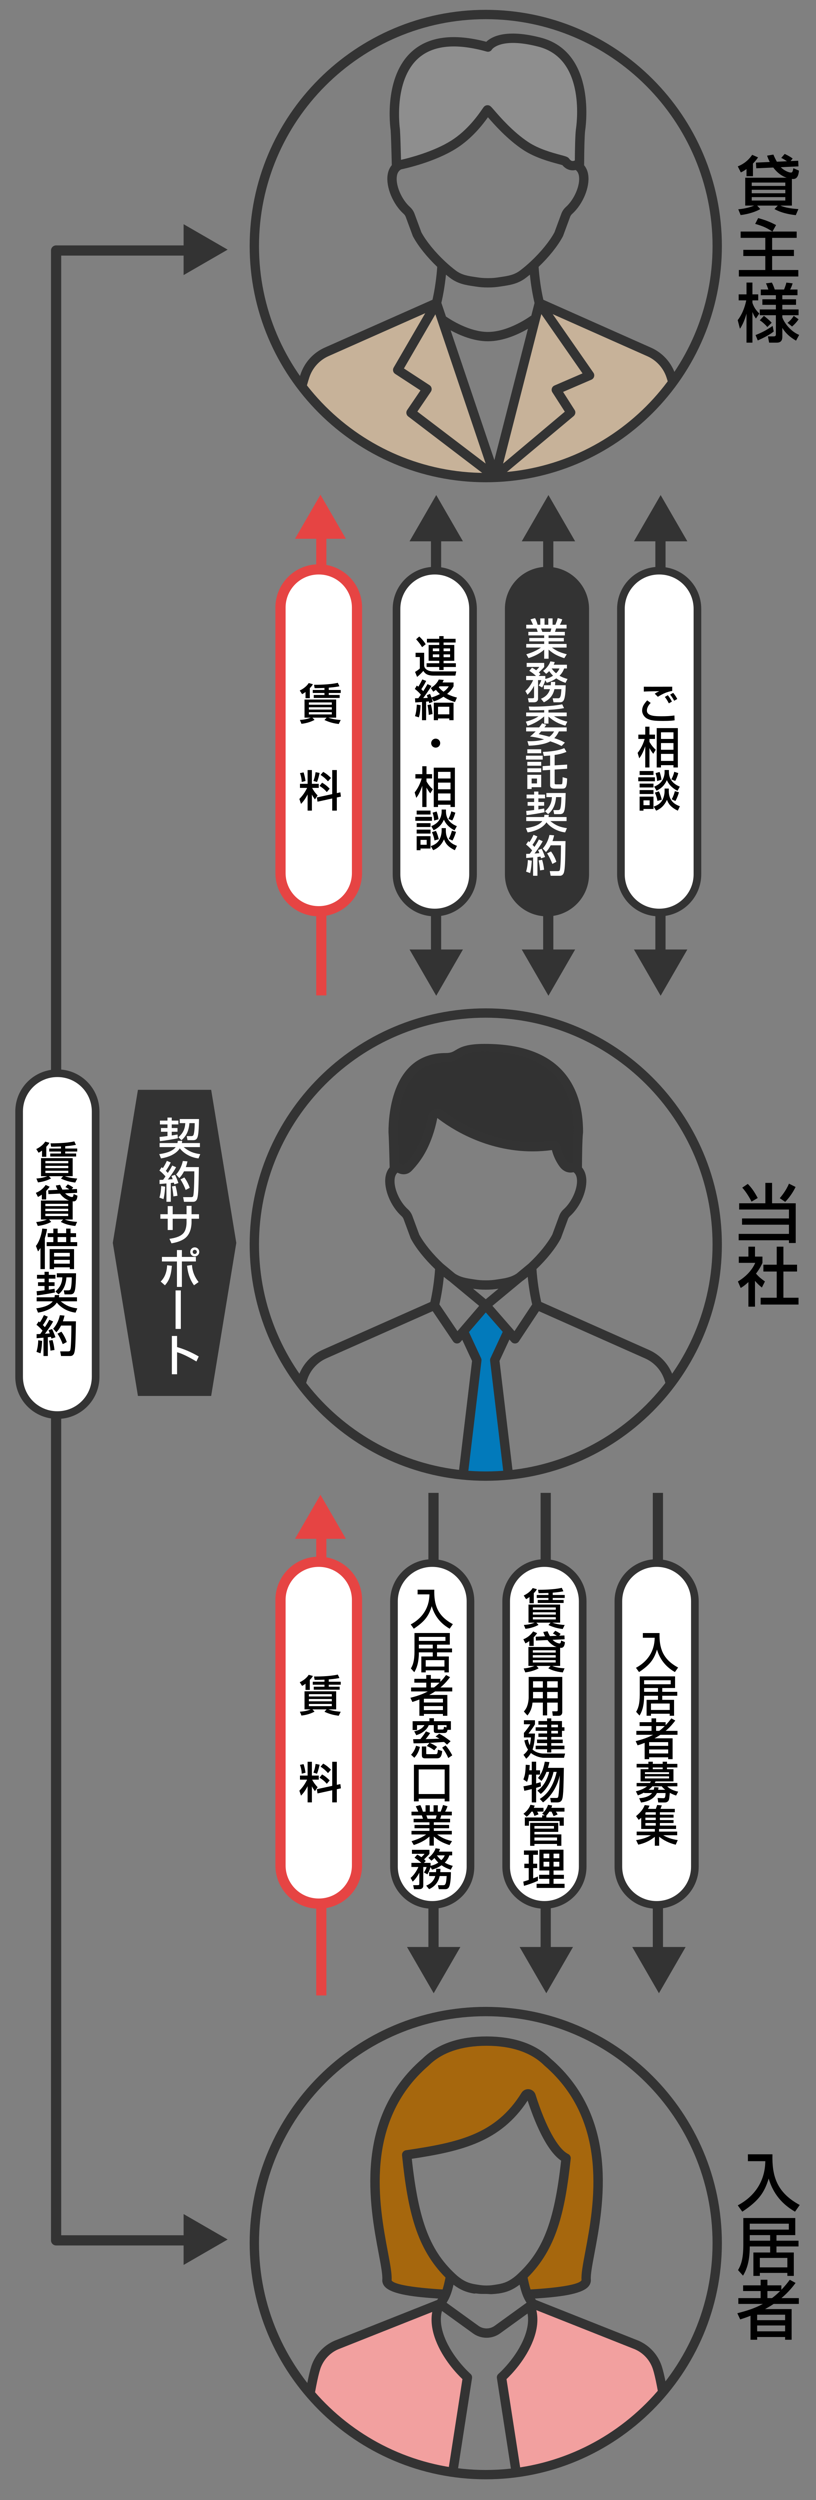 <?xml version="1.0" encoding="utf-8"?>
<!-- Generator: Adobe Illustrator 16.0.4, SVG Export Plug-In . SVG Version: 6.00 Build 0)  -->
<!DOCTYPE svg PUBLIC "-//W3C//DTD SVG 1.0//EN" "http://www.w3.org/TR/2001/REC-SVG-20010904/DTD/svg10.dtd">
<svg version="1.0" xmlns:x="http://ns.adobe.com/Extensibility/1.0/" xmlns:i="http://ns.adobe.com/AdobeIllustrator/10.0/" xmlns:graph="http://ns.adobe.com/Graphs/1.0/"
	 xmlns="http://www.w3.org/2000/svg" xmlns:xlink="http://www.w3.org/1999/xlink" xmlns:a="http://ns.adobe.com/AdobeSVGViewerExtensions/3.0/"
	 x="0px" y="0px" width="320px" height="980px" viewBox="0 0 320 980" enable-background="new 0 0 320 980" xml:space="preserve">
<rect x="0" y="0" width="320" height="980" fill="#808080" stroke="none"/>
<g id="レイヤー_2">
</g>
<g id="レイヤー_1">
	<polygon fill="#333333" points="54.093,547.192 44.234,487.192 54.093,427.192 82.809,427.192 92.667,487.192 82.809,547.192 	"/>
	<g>
		<g>
			<defs>
				<circle id="SVGID_1_" cx="190.498" cy="96.448" r="90.762"/>
			</defs>
			<clipPath id="SVGID_2_">
				<use xlink:href="#SVGID_1_"  overflow="visible"/>
			</clipPath>
			<g clip-path="url(#SVGID_2_)">
				<path fill="#C7B299" d="M193.953,186.785L171.1,118.8L128.104,137.9c0,0-6.901,2.346-9.04,10.754
					c-2.138,8.408-6.407,37.538-6.407,37.538h157.05c0,0-3.066-33.18-6.59-39.061c-3.525-5.882-8.639-9.345-8.639-9.345
					l-42.975-19.044L193.953,186.785z"/>
				<path fill="#8E8E8E" d="M156.719,64.646c0,0-5.909-30.596,2.128-38.25c8.037-7.654,10.121-10.422,17.633-9.983
					c7.514,0.438,14.861,2.04,14.861,2.04s6.944-4.951,13.553-3.455c6.609,1.496,19.45,6.51,21.268,15.568
					c1.816,9.057,1.287,21.959,1.209,25.512c-0.078,3.551,0.4,7.728,0.132,8.568c-0.269,0.84-2.225-0.41-7.771-2.043
					c-5.547-1.632-16.488-7.418-17.927-8.669c-1.439-1.25-10.64-10.862-10.64-10.862s-5.617,9.779-13.26,13.605
					C170.266,60.504,156.719,64.646,156.719,64.646z"/>
				<path fill="#333333" d="M264.854,146.814c-1.557-4.729-5.073-8.584-9.634-10.572l-42.139-18.736
					c-0.897-3.913-1.586-8.687-1.86-12.895c4.091-3.915,7.535-8.224,9.501-11.925c0.039-0.073,0.072-0.148,0.102-0.225l2.742-7.424
					c0.168-0.457,0.434-0.852,0.791-1.171c4.26-3.827,7.032-10.57,6.313-15.35c-0.225-1.489-0.774-2.743-1.603-3.74
					c0.039-6.96,0.188-11.917,0.399-13.581c0.052-0.307,4.916-30.725-17.51-36.476c-13.636-3.497-19.245-0.29-21.261,1.659
					c-12.712-3.342-22.473-2.105-29.023,3.678c-11.232,9.918-8.704,29.426-8.474,31.029c0.128,1.913,0.284,6.625,0.449,13.648
					c-0.85,1.004-1.411,2.274-1.638,3.787c-0.718,4.781,2.057,11.521,6.311,15.341c0.362,0.327,0.629,0.722,0.796,1.175l2.742,7.424
					c0.028,0.076,0.062,0.152,0.101,0.225c1.972,3.707,5.415,8.014,9.5,11.924c-0.273,4.206-0.962,8.98-1.859,12.895l-42.199,18.726
					c-4.527,2.002-8.012,5.842-9.56,10.537c-1.128,3.42-4.97,16.397-7.009,39.8l3.646,0.317c1.593-18.282,4.578-32.118,6.839-38.971
					c1.225-3.714,3.982-6.752,7.566-8.336l37.877-16.809l-12.39,21.329c-0.489,0.841-0.233,1.921,0.582,2.453l9.938,6.494
					l-5.223,7.689c-0.547,0.805-0.37,1.921,0.405,2.51l32.922,25.099c0.02,0.017,0.041-0.243,0.062-0.228
					c0.162,0.111,0.336-0.924,0.518,0.076c0,0,0.002,0,0.004,0c0.174,0,0.354,0,0.533,0c0.006,0,0.012,0,0.018,0
					c0,0,0.002,0,0.003,0s0.001,0,0.005,0c0.236,0,0.056,0.166,0.277,0.07c0.002-0.002-0.414,0.195-0.414,0.195v0.01
					c0-0.062,0-0.137,0-0.236v0.003c0-0.001,0.623-0.001,0.624-0.002c0.018-0.014,0.345-0.027,0.362-0.042l29.94-25.049
					c0.705-0.593,0.938-1.617,0.44-2.392l-4.545-7.124l11.107-4.791c0.504-0.217,0.893-0.65,1.043-1.178
					c0.15-0.528,0.062-1.097-0.252-1.547l-15.975-22.969l37,16.451c3.618,1.576,6.4,4.625,7.632,8.365
					c2.256,6.849,5.233,20.672,6.824,38.927l3.646-0.317C269.812,163.2,265.98,150.231,264.854,146.814z M208.24,123.759
					c-0.085,0.063-8.564,6.358-16.898,6.358c-7.229,0-14.604-4.764-16.455-6.044l-1.808-5.361c0.795-3.365,1.432-7.274,1.807-11.051
					c0.555,0.457,1.106,0.896,1.65,1.307c3.095,2.332,6.184,2.787,9.43,3.266c0,0,0.276,0.044,0.685,0.104
					c1.536,0.229,2.684,0.345,4.691,0.345c2,0,3.189-0.121,4.674-0.344c0.406-0.058,0.673-0.102,0.674-0.102
					c3.27-0.481,6.355-0.937,9.457-3.268c0.549-0.416,1.1-0.855,1.65-1.306c0.377,3.8,1.021,7.739,1.823,11.118l-1.3,5.083
					L208.24,123.759z M164.105,22.794c5.756-5.074,14.75-5.943,26.742-2.58c0.812,0.229,1.645-0.08,2.059-0.814
					c0.031-0.049,3.414-4.91,18.143-1.134c7.949,2.039,12.866,7.989,14.613,17.684c1.355,7.53,0.208,14.569,0.186,14.71
					c-0.28,2.186-0.387,7.859-0.426,12.248c-0.105,0.031-0.209,0.066-0.309,0.118c-0.002,0.001-0.24,0.09-0.518,0.09
					c-0.182,0-0.734,0-1.361-0.88c-0.517-0.725-1.203-0.91-3.479-1.521c-3.153-0.848-8.432-2.268-12.611-5.039
					c-6.021-3.994-11.121-9.895-13.299-12.414c-1.412-1.633-1.746-2.021-2.676-2.021c-0.145,0-0.293,0.019-0.434,0.052
					c-0.73,0.177-1,0.568-1.652,1.517c-1.399,2.036-5.658,8.232-12.152,12.319c-7.04,4.432-16.713,6.855-19.672,7.527
					c-0.117-4.703-0.268-9.797-0.413-11.891c-0.004-0.047-0.009-0.097-0.016-0.145C156.803,50.431,154.125,31.593,164.105,22.794z
					 M165.25,91.075l-2.697-7.303c-0.368-0.998-0.982-1.906-1.78-2.628c-3.322-2.983-5.677-8.514-5.142-12.079
					c0.195-1.297,0.747-2.174,1.686-2.674c1.851-0.387,13.192-2.897,21.564-8.166c6.193-3.896,10.463-9.434,12.465-12.26
					c2.408,2.783,7.579,8.649,13.775,12.759c4.677,3.102,10.537,4.677,13.686,5.524c0.643,0.172,1.354,0.363,1.736,0.488
					c1.081,1.318,2.505,2.038,4.053,2.038c0.439,0,0.834-0.058,1.166-0.136c0.7,0.521,1.123,1.32,1.289,2.422
					c0.536,3.564-1.817,9.098-5.137,12.081c-0.805,0.72-1.403,1.604-1.782,2.628l-2.698,7.305c-1.871,3.479-5.354,7.754-9.34,11.469
					c-1.371,1.281-2.767,2.459-4.148,3.5c-2.355,1.773-4.754,2.126-7.821,2.577c-0.01,0.001-0.252,0.04-0.638,0.097
					c-1.381,0.206-2.354,0.306-4.145,0.306c-1.789,0-2.764-0.1-4.158-0.308c-0.377-0.055-0.628-0.095-0.659-0.1
					c-3.037-0.447-5.437-0.801-7.786-2.572c-1.349-1.016-2.745-2.193-4.15-3.503C170.608,98.835,167.127,94.558,165.25,91.075z
					 M163.67,161.336l5.297-7.784c0.275-0.406,0.377-0.906,0.28-1.389c-0.097-0.481-0.382-0.905-0.794-1.173l-10.045-6.559
					l12.326-21.217l19.736,58.513L163.67,161.336z M193.87,180.356l-17.157-50.871c3.643,1.984,9.07,4.292,14.629,4.292
					c6.13,0,12.102-2.807,15.693-4.891L193.87,180.356z M217.43,151.122c-0.494,0.214-0.869,0.633-1.025,1.146
					c-0.156,0.515-0.079,1.071,0.212,1.523l4.879,7.584l-24.198,20.352l14.988-58.592l16.157,23.228L217.43,151.122z"/>
			</g>
		</g>
		<g>
			<path fill="#333333" d="M190.498,189.041c-51.055,0-92.592-41.537-92.592-92.593c0-51.055,41.537-92.592,92.592-92.592
				c51.056,0,92.592,41.537,92.592,92.592C283.09,147.504,241.554,189.041,190.498,189.041z M190.498,7.518
				c-49.037,0-88.931,39.895-88.931,88.931c0,49.038,39.895,88.933,88.931,88.933c49.037,0,88.932-39.895,88.932-88.933
				C279.43,47.412,239.535,7.518,190.498,7.518z"/>
		</g>
	</g>
	<g>
		<g>
			<defs>
				<circle id="SVGID_3_" cx="190.498" cy="487.856" r="90.761"/>
			</defs>
			<clipPath id="SVGID_4_">
				<use xlink:href="#SVGID_3_"  overflow="visible"/>
			</clipPath>
			<g clip-path="url(#SVGID_4_)">
				<polygon fill="#027ABB" points="181.463,579.192 186.996,532.969 182.111,522.556 190.498,511.611 198.892,522.628 
					194.007,532.958 199.54,579.192 				"/>
				<path fill="#323232" d="M226.392,458.341c0.017-3.868,0.094-11.985,0.429-14.594c0-10.672-2.817-33.134-36.809-33.116
					c-11.104,0-9.496,3.862-15.254,3.88c-18.09,0.055-20.59,19.611-20.579,29.236c0.194,2.791,0.394,11.003,0.476,14.559
					c0,0,6.461-1.244,11.574-9.543c5.113-8.298,4.796-12.275,4.796-12.275s11.774,9.044,22.982,10.967
					c11.208,1.922,22.756,1.465,22.756,1.465s-1.353,5.044,4.138,7.232C226.392,458.341,226.392,458.341,226.392,458.341z"/>
				<path fill="#333333" d="M264.013,539.669c-1.558-4.729-5.074-8.585-9.634-10.57l-42.141-18.737
					c-0.897-3.918-1.586-8.692-1.859-12.896c4.091-3.912,7.534-8.221,9.502-11.926c0.039-0.071,0.072-0.146,0.101-0.223l2.742-7.424
					c0.17-0.459,0.435-0.852,0.793-1.171c4.258-3.829,7.031-10.571,6.312-15.35c-0.225-1.489-0.776-2.743-1.604-3.741
					c0.022-3.789,0.103-11.262,0.41-13.651c0.011-0.077,0.015-0.155,0.015-0.233c0-8.771-2.017-15.852-5.997-21.433
					c-6.301-8.837-17.268-13.122-32.6-13.122c-0.012,0-0.027,0-0.041,0c-6.975,0-9.416,1.285-11.377,2.476
					c-1.195,0.725-1.984,1.105-3.883,1.111c-20.822,0.062-22.412,23.746-22.403,31.019c0,0.042,0.001,0.06,0.005,0.101
					c0.128,1.852,0.289,6.699,0.454,13.704c-0.849,1.004-1.411,2.27-1.638,3.782c-0.718,4.781,2.056,11.518,6.312,15.338
					c0.361,0.326,0.628,0.72,0.795,1.174l2.742,7.422c0.029,0.076,0.062,0.151,0.102,0.225c1.971,3.708,5.414,8.013,9.499,11.922
					c-0.274,4.207-0.962,8.982-1.859,12.896l-42.199,18.725c-4.527,2.003-8.011,5.844-9.56,10.537
					c-1.128,3.421-4.969,16.398-7.009,39.8l3.646,0.317c1.594-18.282,4.578-32.118,6.838-38.97c1.226-3.714,3.983-6.752,7.567-8.337
					l41.637-18.477l8.025,11.87c0.32,0.475,0.842,0.77,1.411,0.803c0.035,0.002,0.07,0.003,0.104,0.003
					c0.533,0,1.041-0.231,1.389-0.638l0.674-0.784l3.834,8.254l-5.471,45.9l3.634,0.433l5.532-46.415
					c0.041-0.338-0.014-0.68-0.156-0.988l-4.755-10.234l6.608-7.7l6.635,7.609l-4.797,10.325c-0.144,0.309-0.198,0.65-0.157,0.988
					l5.532,46.415l3.635-0.433l-5.472-45.9l3.891-8.375l0.799,0.915c0.349,0.4,0.853,0.628,1.38,0.628c0.04,0,0.08-0.001,0.12-0.004
					c0.57-0.037,1.09-0.339,1.405-0.815l7.851-11.85l41.573,18.485c3.618,1.576,6.4,4.625,7.632,8.364
					c2.257,6.853,5.233,20.678,6.823,38.927l3.646-0.317C268.972,556.062,265.138,543.089,264.013,539.669z M190.498,509.285
					l-4.983-4.135c0.087,0.013,0.185,0.027,0.294,0.043c1.543,0.229,2.691,0.346,4.691,0.346c2.002,0,3.147-0.116,4.674-0.344
					c0.117-0.017,0.218-0.031,0.31-0.045L190.498,509.285z M174.764,416.341c2.915-0.008,4.366-1.023,5.77-1.873
					c1.653-1.004,3.527-2.275,9.479-2.275c0.015,0,0.026,0,0.04,0c14.079,0,24.046,4.099,29.619,11.915
					c3.512,4.927,5.301,11.518,5.318,19.46c-0.271,2.273-0.373,7.849-0.412,12.156c-0.09,0.029-0.182,0.074-0.269,0.121
					c-0.003,0-0.243,0.118-0.557,0.118c-0.182,0-0.734,0.004-1.361-0.876c-1.249-1.752-2.072-3.598-2.522-5.649
					c-0.339-1.535-1.796-2.563-3.375-2.329c-2.521,0.375-5.087,0.564-7.63,0.564c-17.896,0.001-31.387-9.407-35.098-12.293
					c-0.89-0.689-2.147-0.928-3.169-0.67c-1.404,0.338-2.416,1.3-2.641,2.51c-0.463,2.49-1.092,4.861-1.875,7.051
					c-1.781,5.025-3.956,8.648-7.271,12.115c-0.218,0.229-0.376,0.26-0.513,0.26c-0.447,0-1.024-0.36-1.221-0.524
					c-0.192-0.167-0.418-0.272-0.652-0.347c-0.116-4.721-0.268-9.904-0.416-12.088C156.008,435.429,157.848,416.392,174.764,416.341
					z M164.408,483.931l-2.699-7.304c-0.367-0.999-0.982-1.907-1.779-2.627c-3.322-2.983-5.677-8.515-5.141-12.079
					c0.148-0.988,0.504-1.731,1.08-2.252c0.639,0.329,1.485,0.635,2.429,0.635c1.196,0,2.289-0.48,3.158-1.391
					c3.696-3.863,6.111-7.878,8.075-13.418c0.806-2.254,1.461-4.681,1.952-7.221c0.012-0.002,0.025-0.004,0.039-0.005
					c5.052,3.927,18.803,13.063,37.344,13.063c2.52-0.001,5.062-0.175,7.567-0.52c0.58,2.309,1.557,4.407,2.979,6.399
					c1.109,1.559,2.651,2.417,4.342,2.417c0.439,0,0.835-0.057,1.166-0.135c0.7,0.521,1.124,1.32,1.29,2.422
					c0.536,3.563-1.818,9.097-5.136,12.079c-0.805,0.719-1.405,1.604-1.784,2.63l-2.698,7.305c-1.859,3.457-5.31,7.699-9.264,11.395
					l-4.679,3.881c-2.212,1.496-4.497,1.848-7.368,2.271c-0.01,0.001-0.251,0.041-0.637,0.096c-1.387,0.207-2.361,0.306-4.144,0.306
					c-1.783,0-2.759-0.099-4.158-0.306c-0.377-0.056-0.629-0.096-0.66-0.101c-2.844-0.421-5.127-0.772-7.334-2.269l-4.668-3.87
					C169.729,491.642,166.274,487.396,164.408,483.931z M179.395,521.79l-7.091-10.487c0.765-3.304,1.375-7.112,1.739-10.786
					c0.556,0.455,1.107,0.896,1.651,1.305c0.14,0.105,0.28,0.188,0.419,0.285l11.785,9.775L179.395,521.79z M201.756,521.788
					l-8.646-9.915l11.769-9.762c0.142-0.099,0.283-0.182,0.424-0.288c0.55-0.413,1.101-0.854,1.651-1.305
					c0.365,3.674,0.975,7.486,1.741,10.795L201.756,521.788z"/>
			</g>
		</g>
		<g>
			<path fill="#333333" d="M190.498,580.449c-51.055,0-92.592-41.537-92.592-92.593c0-51.055,41.537-92.592,92.592-92.592
				c51.056,0,92.592,41.537,92.592,92.592C283.09,538.912,241.554,580.449,190.498,580.449z M190.498,398.926
				c-49.037,0-88.931,39.895-88.931,88.931c0,49.038,39.895,88.933,88.931,88.933c49.037,0,88.932-39.895,88.932-88.933
				C279.43,438.82,239.535,398.926,190.498,398.926z"/>
		</g>
	</g>
	<g>
		<g>
			<defs>
				<circle id="SVGID_5_" cx="190.498" cy="879.265" r="90.763"/>
			</defs>
			<clipPath id="SVGID_6_">
				<use xlink:href="#SVGID_5_"  overflow="visible"/>
			</clipPath>
			<g clip-path="url(#SVGID_6_)">
				<path fill="#F2A09F" d="M177.182,971.475l6.123-39.569c0,0-7.317-6.325-10.729-15.21c-3.412-8.887,0-13.626,0-13.626
					l-40.667,16.146c0,0-7.41,3.842-9.074,12.689c-1.663,8.847-5.429,39.642-5.429,39.642L177.182,971.475z"/>
				<path fill="#F2A09F" d="M207.401,903.069c0,0,3.411,4.739,0,13.626c-3.411,8.885-10.729,15.21-10.729,15.21l6.122,39.569
					l61.411,0.072l-5.43-39.642c0,0-1.567-9.71-9.073-12.689C242.196,916.235,207.401,903.069,207.401,903.069z"/>
				<path fill="#A6670D" d="M163.528,868.856c-1.521-10.518-4.049-24.184-4.049-24.184s15.098-2.697,26.24-6.112
					c11.142-3.416,21.534-17.8,21.534-17.8s4.957,11.495,7.517,16.76c2.561,5.264,7.224,8.459,7.224,8.459s-0.624,5.332-3.27,20.392
					s-15.229,27.109-15.229,27.109s4.979,5.77,7.755,5.872c2.775,0.102,16.58-3.165,16.58-3.165s2.063-4.271,2.385-6.976
					c0.32-2.705,2.96-16.92,4.314-31.615s-7.306-33.982-10.97-39.736c-3.663-5.756-9.941-17.506-32.755-17.771
					c-22.812-0.266-29.816,14.086-37.222,25.061c-7.407,10.975-6.371,35.568-6.109,39.155c0.265,3.587,4.271,29.432,4.271,29.432
					s3.894,3.183,7.106,3.983s13.725,1.633,13.725,1.633s6.897-6.658,4.114-8.385C173.905,889.243,164.758,877.353,163.528,868.856z
					"/>
				<path fill="#333333" d="M259.499,927.486c-1.463-4.449-4.767-8.074-9.121-9.972l-40.213-15.966
					c-0.14-0.183-0.256-0.366-0.383-0.548c8.929-0.581,18.211-1.553,20.963-4.702c0.692-0.792,1.021-1.724,0.949-2.696
					c-0.144-1.954,0.553-5.654,1.435-10.339c3.479-18.498,9.959-52.929-17.201-76.325v0.001c-5.876-5.747-14.325-8.669-25.123-8.681
					c-10.803,0.012-19.255,2.938-25.118,8.681v-0.001c-27.166,23.402-20.684,57.838-17.2,76.338
					c0.881,4.679,1.576,8.375,1.434,10.327c-0.07,0.971,0.257,1.903,0.95,2.695c2.752,3.149,12.034,4.12,20.959,4.702
					c-0.126,0.182-0.243,0.365-0.382,0.548l-40.269,15.988c-4.297,1.874-7.601,5.499-9.065,9.949
					c-2.063,6.271-4.933,25.554-6.53,43.901l3.646,0.317c1.551-17.808,4.404-37.132,6.36-43.075c1.139-3.46,3.709-6.28,6.995-7.713
					l36.916-14.657c-0.477,2.593-0.465,6.322,1.366,11.091c2.914,7.59,8.448,13.313,10.479,15.241l-5.973,38.603l3.617,0.56
					l6.122-39.569c0.098-0.621-0.134-1.251-0.609-1.663c-0.07-0.061-7.021-6.154-10.218-14.482
					c-1.875-4.883-1.51-8.281-0.959-10.169l12.145,8.775c1.596,1.154,3.466,1.73,5.336,1.73c1.869,0,3.738-0.576,5.333-1.729
					l10.746-7.767c0.371,1.992,0.387,5.045-1.193,9.158c-3.197,8.328-10.147,14.422-10.218,14.482
					c-0.476,0.412-0.707,1.042-0.61,1.663l6.122,39.569l3.617-0.56l-5.973-38.603c2.03-1.928,7.565-7.651,10.479-15.241
					c2.006-5.228,1.827-9.2,1.215-11.8l38.646,15.342c3.343,1.458,5.913,4.278,7.051,7.737c1.957,5.947,4.81,25.271,6.36,43.075
					l3.646-0.317C264.433,953.045,261.563,933.761,259.499,927.486z M161.489,846.224c19.845-2.99,34.87-6.723,45.427-22.822
					c2.509,7.691,7.163,19.494,13.13,23.551c-2.691,24.287-7.23,35.762-17.709,45.112c-2.532,2.072-4.366,2.926-7.276,3.382
					l-0.662,0.108c-0.707,0.111-1.275,0.193-1.841,0.253c-0.494,0.05-1.021,0.074-1.756,0.082c-1.356-0.007-2.138-0.107-3.574-0.333
					l-0.684-0.111c-2.9-0.455-4.735-1.309-7.209-3.329C168.764,882.685,164.179,870.991,161.489,846.224z M153.571,893.871
					c0.177-2.429-0.521-6.138-1.488-11.272c-3.346-17.766-9.567-50.824,15.951-72.85l0,0c0.04-0.033,0.099-0.086,0.137-0.123
					c5.169-5.104,12.787-7.696,22.634-7.707c9.851,0.011,17.468,2.604,22.606,7.676l0.18,0.164l0,0
					c25.499,22.02,19.283,55.067,15.94,72.827c-0.967,5.142-1.666,8.855-1.476,11.215c-0.412,0.928-3.565,2.633-20,3.641
					c-0.43-1.316-0.768-2.833-1.152-4.665c11.154-11.179,14.626-25.233,16.901-46.528c0.027-0.185,0.026-0.375-0.004-0.563
					c-0.096-0.582-0.465-1.082-0.993-1.344c-4.057-2.014-8.842-10.719-12.799-23.281c-0.355-1.134-1.346-1.963-2.524-2.113
					c-1.195-0.153-2.346,0.406-2.971,1.416c-10.08,16.222-24.481,19.441-45.3,22.5c-0.949,0.14-1.627,0.988-1.557,1.945
					c0.005,0.053,0.011,0.105,0.02,0.158c2.261,21.979,5.745,36.447,17.035,47.804c-0.387,1.835-0.725,3.354-1.153,4.672
					C157.124,896.433,153.973,894.729,153.571,893.871z M193.995,911.682c-1.908,1.378-4.473,1.379-6.381-0.003l-12.488-9.025
					c1.375-2.138,2.084-4.348,2.713-7.068c2.641,1.999,4.943,2.975,8.127,3.474l0.682-0.067c1.473,0.23,2.488,0.201,4.15,0.201
					c0.004,0,0.006,0,0.009,0c0.006,0,0.011,0,0.017,0c0.862,0,1.493,0.141,2.112,0.076c0.626-0.064,1.251-0.063,2.045-0.189
					l0.657-0.062c3.174-0.498,5.469-1.443,8.135-3.457c0.627,2.717,1.334,4.94,2.715,7.083L193.995,911.682z"/>
			</g>
		</g>
		<g>
			<path fill="#333333" d="M190.498,971.857c-51.056,0-92.592-41.537-92.592-92.593c0-51.055,41.536-92.592,92.592-92.592
				s92.592,41.537,92.592,92.592C283.09,930.32,241.554,971.857,190.498,971.857z M190.498,790.334
				c-49.037,0-88.932,39.895-88.932,88.931c0,49.038,39.895,88.933,88.932,88.933s88.933-39.895,88.933-88.933
				C279.431,830.229,239.535,790.334,190.498,790.334z"/>
		</g>
	</g>
	<g>
		<g>
			<g>
				<g>
					<line fill="none" stroke="#333333" stroke-width="4" stroke-linejoin="round" x1="258" y1="585.192" x2="258" y2="766.192"/>
					<g>
						<polygon fill="#333333" points="247.937,763.192 258.407,781.325 268.879,763.192 						"/>
					</g>
				</g>
			</g>
			<path fill="#FFFFFF" stroke="#333333" stroke-width="3" stroke-linejoin="round" stroke-miterlimit="10" d="M272.5,731.725
				c0,8.267-6.702,14.968-14.969,14.968h-0.062c-8.267,0-14.969-6.701-14.969-14.968V627.66c0-8.267,6.702-14.968,14.969-14.968
				h0.062c8.267,0,14.969,6.701,14.969,14.968V731.725z"/>
			<g>
				<path d="M252.102,640.14h6.545c-0.152,5.848,1.173,10.217,7.275,13.514l-1.258,1.785c-2.295-1.344-5.559-3.791-7.021-8.84
					c-1.139,3.689-2.567,5.881-7.037,8.84l-1.207-1.684c4.165-2.227,7.275-6.086,7.343-11.779h-4.641V640.14z"/>
				<path d="M265.599,664.704h-5.882v1.615h4.624v6.238h-1.717v-0.799h-7.343v0.799h-1.717v-6.238h4.471v-1.615h-5.439
					c0,4.471-1.071,6.578-1.803,7.785l-1.326-1.479c0.715-1.242,1.412-2.771,1.412-6.732v-7.156h13.854v4.557h-5.016v1.496h5.882
					V664.704z M252.596,658.636v1.58h10.42v-1.58H252.596z M252.596,661.679v1.496h5.439v-1.496H252.596z M255.281,667.763v2.518
					h7.343v-2.518H255.281z"/>
				<path d="M249.28,682.503c2.771-0.697,4.879-1.428,6.816-2.482h-6.544v-1.547h5.949v-1.887h-4.675v-1.512h4.675v-1.496h1.802
					v1.496h3.723v1.172c1.02-1.037,1.7-1.938,2.243-2.668l1.547,0.85c-0.629,0.85-1.853,2.432-3.773,4.045h4.641v1.547h-6.715
					c-0.492,0.34-1.274,0.816-2.294,1.377h7.089v8.176h-1.734v-0.73h-7.463v0.73h-1.768v-6.391c-1.41,0.545-1.988,0.73-2.754,0.969
					L249.28,682.503z M254.566,682.894v1.463h7.463v-1.463H254.566z M254.566,685.767v1.564h7.463v-1.564H254.566z M257.304,676.587
					v1.887h1.224c0.323-0.238,0.986-0.73,2.176-1.887H257.304z"/>
				<path d="M252.596,702.647c-0.936,0.527-1.7,0.832-2.448,1.121l-0.782-1.598c0.766-0.186,2.805-0.695,4.369-1.955h-4.08v-1.309
					h5.252c0.188-0.289,0.222-0.391,0.341-0.611h-4.046v-4.793h3.076v-0.68h-4.623v-1.412h4.623v-0.85h1.717v0.85h3.876v-0.85h1.7
					v0.85h4.062v1.412h-4.062v0.68h2.533v4.793h-7.021c-0.102,0.203-0.17,0.322-0.322,0.611h8.873v1.309l-3.961,0.018
					c0.408,0.408,1.462,1.496,4.268,2.057l-0.8,1.547c-0.612-0.203-1.292-0.441-2.464-1.07c-0.188,1.854-0.205,2.057-0.307,2.516
					c-0.289,1.189-1.326,1.258-1.564,1.258h-2.668l-0.271-1.75l2.26,0.084c0.629,0.018,0.816-0.307,0.867-2.023h-3.383
					c-1.121,2.33-3.654,3.4-6.221,3.723l-0.731-1.699c2.278-0.119,4.198-0.832,5.048-2.023h-3.109V702.647z M252.918,694.692v0.697
					h9.451v-0.697H252.918z M252.918,696.308v0.816h9.451v-0.816H252.918z M256.352,701.577c0.137-0.443,0.17-0.68,0.238-1.037
					l1.683,0.102c-0.051,0.375-0.085,0.527-0.187,0.936h2.787c-0.832-0.664-1.07-0.969-1.377-1.361h-3.688
					c-0.544,0.646-1.036,1.037-1.479,1.361H256.352z M259.87,693.503v-0.68h-3.876v0.68H259.87z"/>
				<path d="M264.986,723.099c-1.172-0.289-3.875-1.004-6.492-3.145v3.553h-1.701v-3.502c-2.005,1.598-3.994,2.533-6.492,3.076
					l-0.851-1.785c2.414-0.357,4.267-0.951,5.797-1.904h-5.575v-1.428h7.121v-1.035h-5.337v-4.404
					c-0.407,0.408-0.68,0.613-0.985,0.852l-1.037-1.48c2.244-1.869,2.906-3.109,3.399-4.334l1.887,0.238
					c-0.221,0.492-0.374,0.799-0.612,1.258h3.077c0.323-0.9,0.356-0.986,0.526-1.529l1.836,0.152
					c-0.152,0.408-0.356,0.918-0.543,1.377h5.626v1.326h-5.848v0.951h5.354v1.156h-5.354v0.951h5.354v1.156h-5.354v1.004h6.341
					v1.326h-6.664v1.035h7.105v1.428h-5.473c1.58,0.918,3.246,1.547,5.693,1.904L264.986,723.099z M253.292,710.384
					c-0.034,0.033-0.153,0.203-0.187,0.238v0.713h4.045v-0.951H253.292z M257.15,712.491h-4.045v0.951h4.045V712.491z
					 M257.15,714.599h-4.045v1.004h4.045V714.599z"/>
			</g>
		</g>
		<g>
			<g>
				<g>
					<line fill="none" stroke="#333333" stroke-width="4" stroke-linejoin="round" x1="214" y1="585.192" x2="214" y2="766.192"/>
					<g>
						<polygon fill="#333333" points="203.77,763.192 214.24,781.325 224.712,763.192 						"/>
					</g>
				</g>
			</g>
			<path fill="#FFFFFF" stroke="#333333" stroke-width="3" stroke-linejoin="round" stroke-miterlimit="10" d="M228.5,731.725
				c0,8.267-6.702,14.968-14.969,14.968h-0.062c-8.267,0-14.969-6.701-14.969-14.968V627.66c0-8.267,6.702-14.968,14.969-14.968
				h0.062c8.267,0,14.969,6.701,14.969,14.968V731.725z"/>
			<g>
				<path d="M207.646,625.995c-0.594,0.459-0.951,0.664-1.342,0.867l-0.918-1.445c1.291-0.611,2.702-1.615,3.519-2.924l1.632,0.459
					c-0.238,0.426-0.426,0.766-1.207,1.547v3.943h-1.684V625.995z M205.438,636.96c1.054-0.068,2.601-0.221,4.232-0.902h-2.414
					v-7.088h12.409v7.088h-3.077c1.955,0.715,3.979,0.852,4.861,0.918l-0.781,1.582c-1.921-0.256-3.417-0.578-5.593-1.564
					l0.833-0.936h-5.541l0.815,0.885c-1.989,1.055-3.893,1.395-5.116,1.547L205.438,636.96z M208.973,630.093v0.9h8.976v-0.9
					H208.973z M208.973,631.995v0.902h8.976v-0.902H208.973z M208.973,633.917v0.883h8.976v-0.883H208.973z M215.075,624.415
					c-2.142,0.084-3.247,0.084-3.858,0.084l-0.221-1.326c1.24,0,6.018,0,9.314-0.764l0.629,1.359
					c-0.697,0.137-1.836,0.357-4.182,0.545v0.9h4.691v1.172h-4.691v0.783h4.268v1.172h-10.148v-1.172h4.198v-0.783h-4.589v-1.172
					h4.589V624.415z"/>
				<path d="M207.562,643.284c-0.885,0.629-1.292,0.799-1.514,0.9l-0.815-1.613c0.731-0.289,2.465-1.037,3.842-3.078l1.563,0.68
					c-0.17,0.256-0.492,0.766-1.359,1.65v3.365h-1.717V643.284z M216.69,642.792c0.901,0.918,2.142,1.428,2.72,1.428
					c0.271,0,0.459-0.035,0.646-1.156l1.479,0.629c-0.018,0.34-0.103,2.244-1.479,2.244c-0.118,0-0.306-0.018-0.391-0.035v7.123
					h-3.06c0.527,0.271,2.091,0.781,4.793,0.936l-0.697,1.613c-3.195-0.355-4.725-1.104-5.677-1.613l0.884-0.936H210.4l0.834,0.936
					c-1.14,0.662-2.992,1.309-5.236,1.598l-0.629-1.547c1.854-0.154,3.383-0.613,4.232-0.986h-2.379v-7.428h11.065
					c-0.392-0.119-2.057-0.664-3.587-2.721l-4.538,0.205l-0.085-1.514l3.688-0.17c-0.34-0.629-0.544-1.189-0.714-1.684l1.666-0.289
					c0.221,0.512,0.425,0.971,0.935,1.904l2.702-0.119c-0.832-0.561-1.121-0.697-1.529-0.883l0.918-1.072
					c0.221,0.104,1.275,0.578,2.125,1.225l-0.561,0.68l2.039-0.084l0.068,1.496L216.69,642.792z M208.956,646.888v0.9h8.958v-0.9
					H208.956z M208.956,648.81v0.934h8.958v-0.934H208.956z M208.956,650.763v0.918h8.958v-0.918H208.956z"/>
				<path d="M218.713,667.39h-4.147v5.031h-1.683v-5.031h-4.046c-0.187,1.631-0.544,3.264-2.006,5.066l-1.394-1.564
					c0.34-0.408,0.867-1.02,1.224-1.955c0.578-1.461,0.663-3.076,0.663-3.502v-8.107h13.174v13.785c0,0.51-0.17,1.461-1.462,1.461
					h-2.261l-0.204-1.768h1.733c0.153,0,0.408-0.033,0.408-0.391V667.39z M209.041,663.226v1.938c0,0.102-0.018,0.492-0.018,0.561
					h3.859v-2.498H209.041z M209.041,659.044v2.48h3.842v-2.48H209.041z M214.565,659.044v2.48h4.147v-2.48H214.565z
					 M214.565,663.226v2.498h4.147v-2.498H214.565z"/>
				<path d="M207.018,681.856c0.119,0.561,0.272,1.309,0.697,2.262c0.119-0.426,0.357-1.207,0.51-3.061h-2.77v-1.768
					c0.747-0.832,2.039-2.533,2.498-3.4h-2.498v-1.58h4.334v1.58c-0.493,0.986-2.107,3.094-2.55,3.639h2.55
					c-0.085,2.975-0.51,5.082-0.952,6.256c0.884,0.883,2.55,1.58,4.267,1.58h8.499l-0.425,1.666h-7.955
					c-1.751,0-4.097-1.037-5.015-1.887c-0.782,1.326-1.343,1.818-1.853,2.26l-1.071-1.547c0.459-0.391,1.173-0.969,1.769-2.039
					c-0.953-1.461-1.241-2.754-1.428-3.604L207.018,681.856z M216.197,673.597v1.035h4.182v2.449h0.969v1.377h-0.969v2.412h-4.182
					v1.021h4.471v1.393h-4.471v1.004h5.15v1.41h-5.15v1.24h-1.648v-1.24h-4.488v-1.41h4.488v-1.004h-3.943v-1.393h3.943v-1.021h-3.4
					v-1.377h3.4v-1.035h-4.488v-1.377h4.488v-1.021h-3.4v-1.428h3.4v-1.035H216.197z M216.197,676.06v1.021h2.601v-1.021H216.197z
					 M216.197,678.458v1.035h2.601v-1.035H216.197z"/>
				<path d="M207.409,695.628c-0.17,1.154-0.408,2.072-0.731,2.855l-1.428-0.969c0.629-1.633,0.799-2.635,0.918-5.746l1.581,0.102
					c-0.051,0.748-0.103,1.428-0.153,2.057h0.936v-3.365h1.717v3.365h1.529v1.701h-1.529v3.467c0.884-0.238,1.189-0.34,1.75-0.527
					l0.137,1.666c-1.02,0.324-1.343,0.426-1.887,0.578v5.711h-1.717v-5.234c-0.885,0.238-1.836,0.459-2.906,0.697l-0.357-1.77
					c0.646-0.102,1.445-0.236,3.264-0.68v-3.908H207.409z M211.693,705.163c1.818-1.172,5.031-3.604,6.611-10.607h-1.24
					c-0.646,3.094-2.602,6.867-5.015,8.652l-1.31-1.309c0.766-0.543,1.871-1.326,3.01-3.281c1.053-1.818,1.461-3.398,1.614-4.062
					h-1.054c-0.34,0.85-1.07,2.516-1.972,3.553l-1.36-1.156c1.02-1.223,1.989-2.77,2.669-6.391l1.819,0.152
					c-0.119,0.545-0.256,1.207-0.578,2.262h6.238c-0.153,7.869-0.17,8.754-0.34,10.42s-0.323,3.127-2.193,3.127h-2.532l-0.289-1.75
					h2.329c0.543,0,0.765,0,0.9-0.885c0.17-1.223,0.408-3.959,0.51-7.938c-0.867,3.893-2.957,7.836-6.544,10.572L211.693,705.163z"
					/>
				<path d="M208.43,710.128c-0.936,1.309-1.599,1.785-1.904,2.006l-1.241-1.172c1.122-0.799,2.362-2.277,2.72-3.52l1.666,0.324
					c-0.068,0.271-0.119,0.424-0.34,0.883h3.808v1.479h-2.481c0.203,0.324,0.408,0.732,0.526,1.072l-1.598,0.629
					c-0.17-0.562-0.476-1.293-0.696-1.701H208.43z M213.597,711.606l-0.985-0.695c0.459-0.408,1.717-1.564,2.311-3.451l1.599,0.254
					c-0.068,0.238-0.119,0.494-0.306,0.936h5.15v1.479h-3.366c0.238,0.34,0.476,0.697,0.663,1.123l-1.564,0.662
					c-0.135-0.307-0.476-1.172-0.85-1.785h-0.815c-0.459,0.715-0.851,1.189-1.173,1.496v0.799h6.833v3.23h-1.649v-1.818h-12.018
					v1.818h-1.614v-3.23h6.8v-0.816H213.597z M207.902,714.548h11.015v3.52h-9.332v0.984h10.556v4.488h-1.699v-0.73h-8.856v0.73
					h-1.683V714.548z M209.585,716.792h7.649v-1.02h-7.649V716.792z M209.585,721.466h8.856v-1.189h-8.856V721.466z"/>
				<path d="M205.217,737.565c0.476-0.137,0.595-0.17,2.125-0.662v-4.641h-1.717v-1.717h1.717v-3.486h-1.871v-1.699h5.475v1.699
					h-1.854v3.486h1.564v1.717h-1.564v4.027c0.578-0.203,1.055-0.391,1.854-0.713v1.666c-1.395,0.645-3.758,1.547-5.475,1.971
					L205.217,737.565z M211.523,725.054h9.45v8.143h-3.893v1.701h4.062v1.58h-4.062v1.938h4.317v1.633h-10.963v-1.633h4.98v-1.938
					h-3.995v-1.58h3.995v-1.701h-3.893V725.054z M213.154,726.601v1.803h2.262v-1.803H213.154z M213.154,729.798v1.887h2.262v-1.887
					H213.154z M217.081,726.601v1.803h2.261v-1.803H217.081z M217.081,729.798v1.887h2.261v-1.887H217.081z"/>
			</g>
		</g>
		<g>
			<g>
				<g>
					<line fill="none" stroke="#333333" stroke-width="4" stroke-linejoin="round" x1="170" y1="585.192" x2="170" y2="766.192"/>
					<g>
						<polygon fill="#333333" points="159.604,763.192 170.074,781.325 180.546,763.192 						"/>
					</g>
				</g>
			</g>
			<path fill="#FFFFFF" stroke="#333333" stroke-width="3" stroke-linejoin="round" stroke-miterlimit="10" d="M184.5,731.725
				c0,8.267-6.702,14.968-14.969,14.968h-0.062c-8.267,0-14.969-6.701-14.969-14.968V627.66c0-8.267,6.702-14.968,14.969-14.968
				h0.062c8.267,0,14.969,6.701,14.969,14.968V731.725z"/>
			<g>
				<path d="M163.768,623.14h6.545c-0.152,5.848,1.173,10.217,7.275,13.514l-1.258,1.785c-2.295-1.344-5.559-3.791-7.021-8.84
					c-1.139,3.689-2.567,5.881-7.037,8.84l-1.207-1.684c4.165-2.227,7.275-6.086,7.343-11.779h-4.641V623.14z"/>
				<path d="M177.265,647.704h-5.882v1.615h4.624v6.238h-1.717v-0.799h-7.343v0.799h-1.717v-6.238h4.471v-1.615h-5.439
					c0,4.471-1.071,6.578-1.803,7.785l-1.326-1.479c0.715-1.242,1.412-2.771,1.412-6.732v-7.156h13.854v4.557h-5.016v1.496h5.882
					V647.704z M164.262,641.636v1.58h10.42v-1.58H164.262z M164.262,644.679v1.496h5.439v-1.496H164.262z M166.947,650.763v2.518
					h7.343v-2.518H166.947z"/>
				<path d="M160.946,665.503c2.771-0.697,4.879-1.428,6.816-2.482h-6.544v-1.547h5.949v-1.887h-4.675v-1.512h4.675v-1.496h1.802
					v1.496h3.723v1.172c1.02-1.037,1.7-1.938,2.243-2.668l1.547,0.85c-0.629,0.85-1.853,2.432-3.773,4.045h4.641v1.547h-6.715
					c-0.492,0.34-1.274,0.816-2.294,1.377h7.089v8.176h-1.734v-0.73h-7.463v0.73h-1.768v-6.391c-1.41,0.545-1.988,0.73-2.754,0.969
					L160.946,665.503z M166.232,665.894v1.463h7.463v-1.463H166.232z M166.232,668.767v1.564h7.463v-1.564H166.232z M168.97,659.587
					v1.887h1.224c0.323-0.238,0.986-0.73,2.176-1.887H168.97z"/>
				<path d="M164.669,684.747c-0.356,1.631-1.054,3.076-2.192,4.283l-1.275-1.207c1.344-1.359,1.818-3.061,1.955-3.52
					L164.669,684.747z M175.514,678.065c-0.136,0.596-0.289,1.258-1.24,1.258h-3.094c-0.799,0-1.071-0.254-1.071-1.035v-2.059
					h-1.972c-0.527,1.496-2.244,3.146-4.896,3.945l-0.815-1.531c2.805-0.51,3.705-1.92,4.028-2.414h-2.907v1.922h-1.733v-3.467
					h6.578v-1.156h1.769v1.156h6.662v3.381H175.514z M168.408,683.2c-1.495,0.084-3.331,0.17-6.221,0.17l-0.17-1.633
					c0.799,0,2.192,0,2.838-0.016c1.275-1.598,1.717-2.262,2.176-3.043l1.649,0.645c-0.526,0.834-1.122,1.615-1.733,2.381
					c0.935,0,4.232-0.119,5.389-0.17c-0.664-0.408-0.986-0.578-1.53-0.834l1.428-1.104c1.19,0.578,2.006,1.088,4.471,2.939
					l-1.394,1.344c-0.307-0.289-0.578-0.561-1.174-1.055c-0.85,0.068-4.725,0.324-5.626,0.375c0.866,0.305,1.972,0.9,2.89,1.562
					l-1.105,1.344c-1.428-1.07-2.43-1.479-2.906-1.684L168.408,683.2z M165.434,684.593h1.717v2.652c0,0.271,0,0.375,0.307,0.375
					h3.264c0.781,0,0.815-0.035,1.02-1.77l1.666,0.545c-0.271,2.855-1.24,2.855-2.328,2.855h-4.268
					c-0.646,0-1.377-0.033-1.377-1.258V684.593z M175.105,676.229h-3.45v1.445c0,0.238,0.103,0.273,0.323,0.273h1.513
					c0.459,0,0.476-0.119,0.646-1.088l0.969,0.271V676.229z M174.732,684.187c0.918,0.969,2.022,2.668,2.617,3.893l-1.563,1.053
					c-0.425-1.121-1.429-2.889-2.38-4.062L174.732,684.187z"/>
				<path d="M174.375,705.062h-10.182v1.053h-1.87v-14.346h13.922v14.346h-1.87V705.062z M174.375,693.587h-10.182v9.656h10.182
					V693.587z"/>
				<path d="M161.389,721.722c1.683-0.51,3.791-1.242,5.745-2.635h-5.763v-1.412h7.037v-1.02h-5.847v-1.309h5.847v-1.02h-6.204
					v-1.395h3.655c-0.051-0.186-0.289-1.002-0.459-1.326h-4.029v-1.461h2.669c-0.119-0.256-0.663-1.41-0.985-2.107l1.768-0.494
					c0.425,0.799,0.68,1.48,1.02,2.602h1.037v-2.498h1.666v2.498h1.479v-2.498h1.666v2.498h1.105
					c0.322-0.697,0.747-1.887,0.934-2.617l1.769,0.51c-0.052,0.152-0.425,1.207-0.935,2.107h2.617v1.461h-4.113
					c-0.051,0.188-0.357,1.123-0.426,1.326h3.859v1.395h-6.375v1.02h5.984v1.309h-5.984v1.02h7.055v1.412h-5.745
					c1.87,1.41,3.587,2.057,5.83,2.617l-0.985,1.547c-2.396-0.799-4.113-1.547-6.154-3.365v3.57h-1.717v-3.553
					c-1.903,1.682-3.857,2.549-6.136,3.33L161.389,721.722z M167.201,711.606c0.086,0.205,0.408,1.141,0.477,1.326h3.162
					c0.152-0.391,0.271-0.781,0.373-1.326H167.201z"/>
				<path d="M168.834,731.888c-0.442,1.529-1.004,2.447-1.225,2.84l-1.359-0.748c0.221-0.34,0.799-1.207,1.037-2.143h-1.292v7.344
					c0,0.646-0.425,1.359-1.563,1.359h-2.074l-0.323-1.58h1.819c0.34,0,0.578-0.086,0.578-0.459v-4.438
					c-0.851,1.717-1.769,2.721-2.567,3.52l-0.85-1.479c1.292-1.004,2.448-2.873,3.06-4.268h-2.736v-1.615h3.875
					c-1.037-0.951-1.121-1.002-2.651-2.021l1.071-1.225c0.492,0.254,0.832,0.426,1.614,1.02c0.884-0.816,1.071-1.088,1.241-1.326
					h-4.947v-1.562h6.867v1.562c-0.306,0.408-0.424,0.561-2.09,2.176c0.306,0.273,0.408,0.375,0.646,0.629l-0.714,0.748h2.601v1.156
					c0.255-0.051,1.632-0.307,3.026-1.258c-0.341-0.357-0.885-0.918-1.514-1.803c-0.544,0.578-0.85,0.801-1.189,1.055l-1.189-1.139
					c1.206-0.816,2.498-2.465,2.838-3.74l1.717,0.273c-0.102,0.355-0.203,0.629-0.408,1.053h5.186v1.463h-1.105
					c-0.137,0.424-0.493,1.529-1.785,2.855c1.326,0.764,2.396,1.053,3.128,1.258l-0.799,1.529c-1.614-0.578-2.669-1.105-3.604-1.768
					c-1.462,1.002-2.754,1.445-3.723,1.734L168.834,731.888z M170.992,733.86c0.051-0.561,0.051-0.867,0.068-1.309h1.666
					c0,0.391-0.018,0.645-0.068,1.309h4.164c0.018,0.355,0,3.756-0.561,5.404c-0.425,1.275-1.224,1.275-1.869,1.275h-2.312
					l-0.357-1.564h2.058c0.374,0,0.663-0.016,0.918-0.543c0.288-0.611,0.356-1.496,0.459-3.043h-2.737
					c-0.492,2.244-1.683,3.943-4.131,5.15l-1.155-1.395c0.765-0.322,2.805-1.154,3.553-3.756h-2.397v-1.529H170.992z
					 M171.332,727.282c0.748,1.053,1.344,1.562,1.734,1.887c0.969-0.953,1.224-1.582,1.326-1.887H171.332z"/>
			</g>
		</g>
		<g>
			<g>
				<g>
					<line fill="none" stroke="#E64443" stroke-width="4" stroke-miterlimit="10" x1="126" y1="600.192" x2="126" y2="782.192"/>
					<g>
						<polygon fill="#E64443" points="115.691,603.192 125.663,585.923 135.636,603.192 						"/>
					</g>
				</g>
			</g>
			<path fill="#FFFFFF" stroke="#E64443" stroke-width="4" stroke-miterlimit="10" d="M140,731.225
				c0,8.267-6.702,14.968-14.969,14.968h-0.062c-8.267,0-14.969-6.701-14.969-14.968V627.16c0-8.267,6.702-14.968,14.969-14.968
				h0.062c8.267,0,14.969,6.701,14.969,14.968V731.225z"/>
			<g>
				<path d="M119.813,659.995c-0.595,0.459-0.952,0.664-1.343,0.867l-0.918-1.445c1.292-0.611,2.703-1.615,3.519-2.924l1.632,0.459
					c-0.238,0.426-0.425,0.766-1.207,1.547v3.943h-1.683V659.995z M117.604,670.96c1.054-0.068,2.601-0.221,4.232-0.902h-2.414
					v-7.088h12.409v7.088h-3.077c1.955,0.715,3.978,0.852,4.861,0.918l-0.782,1.582c-1.921-0.256-3.417-0.578-5.593-1.564
					l0.833-0.936h-5.542l0.816,0.885c-1.989,1.055-3.893,1.395-5.116,1.547L117.604,670.96z M121.139,664.093v0.9h8.975v-0.9
					H121.139z M121.139,665.995v0.902h8.975v-0.902H121.139z M121.139,667.917v0.883h8.975v-0.883H121.139z M127.241,658.415
					c-2.142,0.084-3.247,0.084-3.858,0.084l-0.221-1.326c1.241,0,6.018,0,9.315-0.764l0.629,1.359
					c-0.697,0.137-1.836,0.357-4.182,0.545v0.9h4.691v1.172h-4.691v0.783h4.267v1.172h-10.148v-1.172h4.198v-0.783h-4.589v-1.172
					h4.589V658.415z"/>
				<path d="M120.629,700.149c-1.02,2.057-2.006,3.109-2.583,3.723l-0.646-1.939c0.629-0.662,1.887-1.938,3.042-4.334h-2.805v-1.598
					h2.992v-5.404h1.683v5.404h2.686v1.598h-2.583c0.697,1.344,1.326,2.092,2.142,2.959l-1.054,1.562
					c-0.561-0.799-0.901-1.291-1.19-1.92v6.307h-1.683V700.149z M119.048,691.513c0.34,1.004,0.663,2.465,0.765,3.383l-1.496,0.375
					c-0.017-1.463-0.408-2.703-0.68-3.469L119.048,691.513z M125.337,691.735c-0.153,0.799-0.544,2.412-1.02,3.553l-1.411-0.426
					c0.187-0.477,0.578-1.428,0.85-3.434L125.337,691.735z M130.284,700.03v-9.434h1.802v9.043l1.394-0.307l0.204,1.684l-1.598,0.34
					v5.15h-1.802v-4.76l-5.763,1.258l-0.272-1.666L130.284,700.03z M126.307,695.56c1.156,0.629,2.244,1.564,2.975,2.346
					l-1.122,1.326c-0.901-1.055-1.648-1.65-2.855-2.414L126.307,695.56z M126.749,691.31c1.445,0.832,2.278,1.615,3.042,2.396
					l-1.173,1.326c-0.714-0.832-1.615-1.684-2.907-2.516L126.749,691.31z"/>
			</g>
		</g>
	</g>
	<g>
		<g>
			<g>
				<g>
					<line fill="none" stroke="#333333" stroke-width="4" stroke-linejoin="round" x1="215" y1="209.192" x2="215" y2="375.192"/>
					<g>
						<polygon fill="#333333" points="204.604,212.192 215.074,194.06 225.546,212.192 						"/>
					</g>
					<g>
						<polygon fill="#333333" points="204.604,372.192 215.074,390.325 225.546,372.192 						"/>
					</g>
				</g>
			</g>
			<path fill="#333333" stroke="#333333" stroke-width="3" stroke-linejoin="round" stroke-miterlimit="10" d="M229.5,342.725
				c0,8.267-6.702,14.968-14.969,14.968h-0.062c-8.267,0-14.969-6.701-14.969-14.968V238.66c0-8.267,6.702-14.968,14.969-14.968
				h0.062c8.267,0,14.969,6.701,14.969,14.968V342.725z"/>
			<g>
				<path fill="#FFFFFF" d="M206.389,256.471c1.683-0.51,3.791-1.241,5.745-2.635h-5.763v-1.411h7.037v-1.02h-5.847v-1.309h5.847
					v-1.021h-6.204v-1.394h3.655c-0.051-0.187-0.289-1.003-0.459-1.326h-4.029v-1.462h2.669c-0.119-0.255-0.663-1.41-0.985-2.107
					l1.768-0.493c0.425,0.799,0.68,1.479,1.02,2.601h1.037v-2.498h1.666v2.498h1.479v-2.498h1.666v2.498h1.105
					c0.322-0.696,0.747-1.887,0.934-2.617l1.769,0.51c-0.052,0.153-0.425,1.207-0.935,2.107h2.617v1.462h-4.113
					c-0.051,0.188-0.357,1.122-0.426,1.326h3.859v1.394h-6.375v1.021h5.984v1.309h-5.984v1.02h7.055v1.411h-5.745
					c1.87,1.411,3.587,2.057,5.83,2.618l-0.985,1.547c-2.396-0.799-4.113-1.547-6.154-3.366v3.57h-1.717v-3.553
					c-1.903,1.683-3.857,2.55-6.136,3.331L206.389,256.471z M212.201,246.357c0.086,0.204,0.408,1.14,0.477,1.326h3.162
					c0.152-0.391,0.271-0.782,0.373-1.326H212.201z"/>
				<path fill="#FFFFFF" d="M213.834,266.638c-0.442,1.529-1.004,2.447-1.225,2.839l-1.359-0.748
					c0.221-0.34,0.799-1.207,1.037-2.142h-1.292v7.343c0,0.646-0.425,1.36-1.563,1.36h-2.074l-0.323-1.581h1.819
					c0.34,0,0.578-0.085,0.578-0.459v-4.437c-0.851,1.717-1.769,2.72-2.567,3.519l-0.85-1.479c1.292-1.003,2.448-2.873,3.06-4.267
					h-2.736v-1.615h3.875c-1.037-0.952-1.121-1.003-2.651-2.022l1.071-1.225c0.492,0.255,0.832,0.426,1.614,1.021
					c0.884-0.816,1.071-1.088,1.241-1.326h-4.947v-1.563h6.867v1.563c-0.306,0.408-0.424,0.561-2.09,2.176
					c0.306,0.272,0.408,0.374,0.646,0.629l-0.714,0.748h2.601v1.156c0.255-0.052,1.632-0.307,3.026-1.258
					c-0.341-0.357-0.885-0.918-1.514-1.803c-0.544,0.578-0.85,0.8-1.189,1.055l-1.189-1.14c1.206-0.815,2.498-2.464,2.838-3.739
					l1.717,0.272c-0.102,0.356-0.203,0.629-0.408,1.054h5.186v1.462h-1.105c-0.137,0.425-0.493,1.529-1.785,2.855
					c1.326,0.765,2.396,1.054,3.128,1.258l-0.799,1.53c-1.614-0.578-2.669-1.105-3.604-1.769c-1.462,1.003-2.754,1.445-3.723,1.734
					L213.834,266.638z M215.992,268.61c0.051-0.561,0.051-0.867,0.068-1.309h1.666c0,0.391-0.018,0.646-0.068,1.309h4.164
					c0.018,0.356,0,3.757-0.561,5.405c-0.425,1.275-1.224,1.275-1.869,1.275h-2.312l-0.357-1.564h2.058
					c0.374,0,0.663-0.017,0.918-0.544c0.288-0.611,0.356-1.496,0.459-3.043h-2.737c-0.492,2.244-1.683,3.944-4.131,5.151
					l-1.155-1.395c0.765-0.322,2.805-1.155,3.553-3.757h-2.397v-1.529H215.992z M216.332,262.032
					c0.748,1.054,1.344,1.563,1.734,1.887c0.969-0.952,1.224-1.581,1.326-1.887H216.332z"/>
				<path fill="#FFFFFF" d="M213.408,278.351c-1.155,0.034-2.872,0.103-5.762,0.068l-0.307-1.479
					c0.697,0.034,1.225,0.051,2.092,0.051c0.424,0,6.781-0.017,11.031-0.918l0.73,1.496c-1.036,0.204-2.617,0.493-6.102,0.696v1.037
					h7.139v1.462h-4.98c1.7,1.037,3.298,1.649,5.236,2.108l-0.782,1.598c-2.499-0.766-4.284-1.547-6.612-3.57v2.737h-1.684v-2.822
					c-2.754,2.397-5.27,3.298-6.51,3.706l-0.68-1.648c2.855-0.731,4.317-1.649,4.963-2.108h-4.844v-1.462h7.07V278.351z
					 M214.242,284.114c-0.205,0.289-0.256,0.357-0.748,1.021h8.736v1.563h-3.06c-0.255,0.544-0.714,1.513-1.802,2.651
					c2.447,0.782,3.383,1.31,4.148,1.734l-1.275,1.343c-0.73-0.374-2.04-1.021-4.437-1.836c-2.669,1.513-7.462,1.683-8.448,1.717
					l-0.527-1.785c0.493,0.034,0.782,0.034,1.189,0.034c2.721,0,4.59-0.51,5.338-0.73c-2.736-0.799-4.606-1.021-5.49-1.122
					c0.408-0.34,1.173-0.952,2.193-2.006h-3.723v-1.563h5.1c0.561-0.715,0.866-1.173,1.155-1.615L214.242,284.114z M212.219,286.698
					c-0.492,0.578-0.68,0.765-0.969,1.07c1.054,0.238,2.431,0.545,4.182,1.021c1.156-0.85,1.598-1.632,1.853-2.091H212.219z"/>
				<path fill="#FFFFFF" d="M206.27,296.218h6.545v1.53h-6.545V296.218z M206.797,293.719h5.439v1.547h-5.439V293.719z
					 M206.797,298.632h5.439v1.513h-5.439V298.632z M206.797,301.165h5.439v1.53h-5.439V301.165z M206.797,303.714h5.439v4.862
					h-3.758v0.696h-1.682V303.714z M208.479,305.176v1.921h2.108v-1.921H208.479z M215.737,296.151
					c-1.088,0.102-1.802,0.152-2.448,0.203l-0.391-1.614c5.015-0.188,7.242-1.021,8.381-1.479l0.867,1.479
					c-2.228,0.85-3.588,1.054-4.641,1.189v4.08l4.895-0.307v1.632l-4.895,0.323v5.27c0,0.255,0,0.527,0.51,0.527h1.92
					c0.222,0,0.477-0.018,0.562-0.374c0.067-0.289,0.153-1.734,0.136-2.431l1.768,0.492c-0.067,3.655-0.68,3.995-1.92,3.995h-2.891
					c-0.713,0-1.853-0.119-1.853-1.309v-6.052l-2.923,0.187v-1.648l2.923-0.187V296.151z"/>
				<path fill="#FFFFFF" d="M215.211,319.406c-0.018,0.34-0.034,0.527-0.103,0.867h7.071v1.581h-6.374
					c2.176,1.768,3.808,2.379,6.511,2.771l-0.697,1.666c-3.689-0.442-6.238-2.499-7.326-3.961c-1.19,1.903-3.809,3.399-7.377,3.961
					l-0.681-1.7c1.683-0.188,5.065-0.833,6.442-2.736h-6.307v-1.581h7.004c0.068-0.357,0.084-0.527,0.119-0.867H215.211z
					 M206.354,317.875c1.036-0.102,2.091-0.203,3.11-0.356v-1.683h-2.549v-1.462h2.549v-1.411h-2.957v-1.496h2.957v-1.189h1.666
					v1.189h2.601v1.496h-2.601v1.411h2.261v1.462h-2.261v1.462c0.952-0.137,1.615-0.272,2.261-0.392l0.153,1.479
					c-2.091,0.425-4.98,0.918-7.037,1.139L206.354,317.875z M214.275,310.856h7.547c-0.051,2.89-0.135,5.1-0.391,6.374
					c-0.203,0.969-0.476,1.904-1.836,1.904h-2.277l-0.307-1.581h1.819c0.629,0,0.799-0.374,0.851-0.51
					c0.187-0.442,0.441-1.769,0.459-4.59h-2.074c-0.271,3.365-1.395,5.185-3.111,6.681l-1.224-1.14
					c1.733-1.529,2.584-3.094,2.72-5.541h-2.176V310.856z"/>
				<path fill="#FFFFFF" d="M206.354,334.706c0.51-0.017,0.901-0.017,1.394-0.033c0.204-0.289,0.477-0.646,0.936-1.326
					c-0.188-0.221-1.139-1.36-2.381-2.295l0.867-1.309c0.153,0.102,0.307,0.237,0.477,0.356c0.781-1.173,1.189-2.022,1.58-2.855
					l1.514,0.629c-0.527,1.173-1.411,2.635-1.921,3.28c0.118,0.119,0.425,0.442,0.782,0.833c1.07-1.614,1.41-2.294,1.717-2.906
					l1.512,0.663c-0.322,0.611-0.969,1.836-3.212,4.827c0.629-0.034,1.274-0.085,1.887-0.136c-0.17-0.544-0.306-0.833-0.493-1.241
					l1.395-0.476c0.441,0.782,1.172,2.702,1.342,3.229l-1.58,0.527c-0.068-0.272-0.102-0.374-0.204-0.697
					c-0.374,0.051-0.799,0.102-1.207,0.153v7.36h-1.7v-7.19c-0.373,0.034-2.277,0.187-2.702,0.221V334.706z M208.53,337.358
					c-0.017,0.595-0.153,2.991-0.646,4.878l-1.582-0.577c0.511-1.632,0.664-3.366,0.697-4.539L208.53,337.358z M212.593,337.018
					c0.323,1.104,0.578,2.158,0.782,3.909l-1.581,0.255c-0.067-1.122-0.374-3.06-0.562-3.909L212.593,337.018z M217.301,327.448
					c-0.135,0.578-0.289,1.258-0.646,2.244h5.116c-0.136,7.988-0.187,10.811-0.629,12.307c-0.356,1.207-1.258,1.292-1.479,1.292
					h-3.723l-0.34-1.819h3.076c0.664,0,0.834-0.153,0.952-0.799c0.289-1.598,0.374-7.7,0.356-9.315h-4.045
					c-0.765,1.496-1.41,2.176-1.836,2.635l-1.258-1.41c1.122-1.19,2.158-3.077,2.635-5.287L217.301,327.448z M216.078,333.754
					c0.917,1.258,1.614,2.583,2.107,4.062l-1.581,0.833c-0.442-1.225-1.19-2.839-2.058-4.114L216.078,333.754z"/>
			</g>
		</g>
		<g>
			<g>
				<g>
					<line fill="none" stroke="#333333" stroke-width="4" stroke-linejoin="round" x1="259" y1="209.192" x2="259" y2="375.192"/>
					<g>
						<polygon fill="#333333" points="248.604,212.192 259.074,194.06 269.546,212.192 						"/>
					</g>
					<g>
						<polygon fill="#333333" points="248.604,372.192 259.074,390.325 269.546,372.192 						"/>
					</g>
				</g>
			</g>
			<path fill="#FFFFFF" stroke="#333333" stroke-width="3" stroke-linejoin="round" stroke-miterlimit="10" d="M273.5,342.725
				c0,8.267-6.702,14.968-14.969,14.968h-0.062c-8.267,0-14.969-6.701-14.969-14.968V238.66c0-8.267,6.702-14.968,14.969-14.968
				h0.062c8.267,0,14.969,6.701,14.969,14.968V342.725z"/>
			<g>
				<path d="M255.182,275.546c-1.428,1.376-1.496,2.617-1.496,2.975c0,2.209,3.264,2.243,5.814,2.243
					c1.666,0,3.331-0.067,4.98-0.306l0.067,1.903c-0.595,0.085-1.784,0.238-4.419,0.238c-3.35,0-4.794-0.153-6.238-0.85
					c-1.174-0.562-2.074-1.853-2.074-3.196c0-1.563,0.748-2.635,1.988-4.028L255.182,275.546z M263.613,270.837
					c-2.143,0.374-3.654,1.088-5.627,2.295l-1.224-1.207c0.544-0.374,0.663-0.442,1.769-0.986c-3.502,0.052-4.965,0.085-6.053,0.153
					v-1.921c0.511,0.018,2.618,0.018,3.469,0.018c1.207,0,6.578-0.018,7.666-0.018V270.837z M262.305,275.716
					c-0.766-1.479-1.31-2.159-1.582-2.517l1.156-0.696c0.885,1.07,1.463,2.192,1.615,2.499L262.305,275.716z M264.395,274.696
					c-0.595-1.07-0.935-1.581-1.598-2.413l1.189-0.697c0.681,0.782,1.242,1.666,1.599,2.396L264.395,274.696z"/>
				<path d="M250.049,295.113c1.818-2.278,2.532-4.709,2.754-5.457h-2.465v-1.699h2.702v-3.11h1.649v3.11h2.176v1.699h-2.176v1.156
					c0.136,0.221,0.951,1.751,2.465,3.077l-0.97,1.598c-0.544-0.68-0.935-1.224-1.495-2.261v7.615h-1.649v-8.312
					c-1.054,2.924-1.717,3.876-2.362,4.726L250.049,295.113z M265.822,285.407v15.435h-1.717v-0.901h-4.895v0.901h-1.684v-15.435
					H265.822z M259.211,287.055v2.601h4.895v-2.601H259.211z M259.211,291.271v2.618h4.895v-2.618H259.211z M259.211,295.521v2.753
					h4.895v-2.753H259.211z"/>
				<path d="M250.303,304.702h6.527v1.547h-6.527V304.702z M256.27,303.784h-5.439v-1.547h5.439V303.784z M250.83,307.167h5.439
					v1.513h-5.439V307.167z M250.83,309.699h5.439v1.547h-5.439V309.699z M250.83,312.266h5.439v4.844h-3.926v0.663h-1.514V312.266z
					 M252.344,313.727v1.904h2.413v-1.904H252.344z M260.621,309.104h1.648v0.986c0,4.249,2.941,5.422,4.352,5.966l-0.815,1.717
					c-2.958-1.411-3.757-2.906-4.249-4.267c-0.545,1.207-1.666,3.229-4.25,4.267l-0.951-1.598c0.696-0.255,1.938-0.663,2.889-1.819
					c1.122-1.325,1.377-3.314,1.377-4.164V309.104z M260.621,301.829h1.7v0.765c0,3.927,3.128,5.27,4.267,5.763l-0.9,1.632
					c-1.225-0.612-3.196-1.887-4.165-4.198c-0.952,2.158-2.295,3.298-4.046,4.164l-0.935-1.614c0.663-0.272,1.853-0.782,2.771-1.887
					c1.122-1.36,1.309-3.043,1.309-3.757V301.829z M258.395,310.192c0.51,1.037,0.884,2.261,1.105,3.28l-1.684,0.477
					c-0.119-0.782-0.322-1.7-0.986-3.264L258.395,310.192z M258.649,302.593c0.511,1.292,0.697,2.635,0.748,3.06l-1.717,0.493
					c-0.034-0.765-0.136-1.666-0.595-3.094L258.649,302.593z M265.992,303.052c-0.118,0.442-0.526,1.904-1.206,3.06l-1.513-0.595
					c0.492-0.866,0.951-2.057,1.139-2.991L265.992,303.052z M266.248,310.566c-0.221,0.918-0.867,2.584-1.395,3.417l-1.444-0.681
					c0.663-1.139,1.071-2.481,1.241-3.179L266.248,310.566z"/>
			</g>
		</g>
		<g>
			<g>
				<g>
					<line fill="none" stroke="#333333" stroke-width="4" stroke-linejoin="round" x1="171" y1="209.192" x2="171" y2="375.192"/>
					<g>
						<polygon fill="#333333" points="160.604,212.192 171.074,194.06 181.546,212.192 						"/>
					</g>
					<g>
						<polygon fill="#333333" points="160.604,372.192 171.074,390.325 181.546,372.192 						"/>
					</g>
				</g>
			</g>
			<path fill="#FFFFFF" stroke="#333333" stroke-width="3" stroke-linejoin="round" stroke-miterlimit="10" d="M185.5,342.725
				c0,8.267-6.702,14.968-14.969,14.968h-0.062c-8.267,0-14.969-6.701-14.969-14.968V238.66c0-8.267,6.702-14.968,14.969-14.968
				h0.062c8.267,0,14.969,6.701,14.969,14.968V342.725z"/>
			<g>
				<g>
					<path d="M162.973,255.874h3.365v5.083c0.102,0.527,0.238,1.139,1.275,1.7c0.815,0.442,1.665,0.527,2.261,0.527h9.042
						l-0.34,1.649h-8.566c-2.652,0-3.451-0.986-3.995-1.853c-0.561,0.68-1.614,1.734-2.447,2.363l-0.799-1.955
						c0.237-0.153,1.292-0.782,1.869-1.36v-4.471h-1.665V255.874z M164.417,249.499c0.629,0.544,2.022,2.057,2.516,3.043
						l-1.41,1.139c-0.663-1.105-1.173-1.785-2.329-3.094L164.417,249.499z M178.662,251.862h-4.709v0.952h4.198v6.204h-4.198v0.969
						h4.811v1.462h-4.811v1.189h-1.7v-1.189h-4.963v-1.462h4.963v-0.969h-4.164v-6.204h4.164v-0.952h-4.827V250.4h4.827v-1.054h1.7
						v1.054h4.709V251.862z M169.737,254.174v1.088h2.516v-1.088H169.737z M169.737,256.52v1.105h2.516v-1.105H169.737z
						 M173.953,254.174v1.088h2.55v-1.088H173.953z M173.953,256.52v1.105h2.55v-1.105H173.953z"/>
					<path d="M169.228,273.537c0.289,0.816,0.374,1.19,0.459,1.598l-1.377,0.527c-0.085-0.391-0.119-0.527-0.17-0.731
						c-0.204,0.034-0.765,0.085-1.037,0.102v7.275h-1.614v-7.139c-0.578,0.051-2.091,0.153-2.635,0.187l-0.103-1.649
						c0.289,0.017,0.97,0,1.292-0.017c0.238-0.323,0.544-0.714,1.003-1.377c-0.204-0.255-1.088-1.309-2.362-2.244l0.765-1.343
						c0.187,0.136,0.238,0.17,0.612,0.442c0.833-1.394,1.24-2.21,1.547-2.839l1.513,0.578c-0.527,1.156-1.19,2.209-1.904,3.264
						c0.442,0.408,0.612,0.595,0.766,0.765c1.054-1.648,1.359-2.209,1.665-2.771l1.547,0.714c-0.866,1.513-2.787,4.165-3.246,4.76
						c0.425,0,1.309-0.034,1.802-0.068c-0.103-0.357-0.188-0.578-0.374-1.037l1.258-0.544c0.119,0.272,0.271,0.578,0.561,1.428
						c0.697-0.221,1.87-0.595,3.315-1.377c-0.766-0.646-1.259-1.207-1.564-1.649c-0.408,0.323-0.629,0.476-1.037,0.748l-0.969-1.462
						c0.731-0.459,2.244-1.411,3.128-3.314l1.955,0.153c-0.119,0.272-0.222,0.544-0.493,1.003h4.335v1.513
						c-0.357,0.612-0.936,1.615-2.533,2.975c1.733,0.884,3.06,1.224,3.858,1.428l-0.765,1.751c-0.731-0.204-2.396-0.629-4.521-2.091
						c-1.802,1.207-3.06,1.632-3.791,1.87L169.228,273.537z M164.944,276.409c-0.153,2.516-0.289,3.468-0.681,4.793l-1.513-0.476
						c0.511-1.632,0.646-3.264,0.697-4.539L164.944,276.409z M168.973,276.103c0.289,0.952,0.561,2.771,0.646,3.791l-1.479,0.34
						c-0.034-0.901-0.204-2.652-0.493-3.859L168.973,276.103z M177.863,275.44v6.867h-1.666v-0.68h-4.42v0.68h-1.666v-6.867H177.863
						z M171.777,277.038v2.975h4.42v-2.975H171.777z M172.39,269.032c-0.204,0.221-0.238,0.255-0.323,0.34
						c0.085,0.136,0.629,0.884,1.87,1.768c1.292-0.901,1.751-1.649,2.039-2.108H172.39z"/>
					<path d="M172.627,291.301c0,0.986-0.781,1.768-1.768,1.768c-0.985,0-1.785-0.782-1.768-1.768c0-0.986,0.799-1.768,1.768-1.768
						S172.627,290.315,172.627,291.301z"/>
					<path d="M162.615,310.613c1.819-2.278,2.533-4.708,2.754-5.457h-2.465v-1.7h2.703v-3.111h1.648v3.111h2.176v1.7h-2.176v1.156
						c0.136,0.221,0.952,1.751,2.465,3.077l-0.969,1.598c-0.544-0.68-0.936-1.224-1.496-2.261v7.615h-1.648v-8.312
						c-1.055,2.924-1.717,3.876-2.363,4.726L162.615,310.613z M178.39,300.907v15.435h-1.717v-0.901h-4.896v0.901h-1.683v-15.435
						H178.39z M171.777,302.556v2.601h4.896v-2.601H171.777z M171.777,306.771v2.618h4.896v-2.618H171.777z M171.777,311.021v2.754
						h4.896v-2.754H171.777z"/>
					<path d="M162.87,320.202h6.527v1.546h-6.527V320.202z M168.837,319.284h-5.439v-1.547h5.439V319.284z M163.397,322.667h5.439
						v1.513h-5.439V322.667z M163.397,325.199h5.439v1.547h-5.439V325.199z M163.397,327.766h5.439v4.845h-3.927v0.663h-1.513
						V327.766z M164.91,329.228v1.904h2.414v-1.904H164.91z M173.188,324.604h1.648v0.986c0,4.25,2.94,5.422,4.352,5.966
						l-0.815,1.717c-2.958-1.411-3.757-2.907-4.25-4.267c-0.544,1.207-1.666,3.23-4.249,4.267l-0.952-1.598
						c0.696-0.255,1.938-0.663,2.89-1.819c1.122-1.326,1.377-3.314,1.377-4.165V324.604z M173.188,317.329h1.699v0.765
						c0,3.926,3.128,5.27,4.267,5.762l-0.9,1.632c-1.224-0.612-3.196-1.887-4.165-4.198c-0.951,2.159-2.295,3.297-4.045,4.165
						l-0.936-1.615c0.663-0.272,1.854-0.782,2.771-1.887c1.122-1.36,1.31-3.042,1.31-3.756V317.329z M170.962,325.692
						c0.51,1.037,0.884,2.261,1.104,3.281l-1.683,0.476c-0.119-0.782-0.323-1.7-0.986-3.264L170.962,325.692z M171.217,318.094
						c0.51,1.292,0.696,2.635,0.748,3.06l-1.717,0.493c-0.034-0.765-0.137-1.666-0.596-3.094L171.217,318.094z M178.56,318.553
						c-0.118,0.442-0.526,1.904-1.207,3.06l-1.513-0.595c0.493-0.867,0.952-2.057,1.139-2.991L178.56,318.553z M178.814,326.066
						c-0.221,0.918-0.866,2.583-1.394,3.417l-1.445-0.68c0.663-1.139,1.071-2.482,1.241-3.179L178.814,326.066z"/>
				</g>
			</g>
		</g>
		<g>
			<g>
				<g>
					<line fill="none" stroke="#E64443" stroke-width="4" stroke-miterlimit="10" x1="126" y1="208.192" x2="126" y2="390.192"/>
					<g>
						<polygon fill="#E64443" points="115.691,211.192 125.663,193.923 135.636,211.192 						"/>
					</g>
				</g>
			</g>
			<path fill="#FFFFFF" stroke="#E64443" stroke-width="4" stroke-miterlimit="10" d="M140,342.225
				c0,8.267-6.702,14.968-14.969,14.968h-0.062c-8.267,0-14.969-6.701-14.969-14.968V238.16c0-8.267,6.702-14.968,14.969-14.968
				h0.062c8.267,0,14.969,6.701,14.969,14.968V342.225z"/>
			<g>
				<path d="M119.813,271.246c-0.595,0.459-0.952,0.663-1.343,0.866l-0.918-1.444c1.292-0.612,2.703-1.615,3.519-2.924l1.632,0.459
					c-0.238,0.425-0.425,0.765-1.207,1.547v3.943h-1.683V271.246z M117.604,282.209c1.054-0.068,2.601-0.221,4.232-0.901h-2.414
					v-7.088h12.409v7.088h-3.077c1.955,0.714,3.978,0.851,4.861,0.918l-0.782,1.581c-1.921-0.255-3.417-0.578-5.593-1.563
					l0.833-0.936h-5.542l0.816,0.884c-1.989,1.055-3.893,1.395-5.116,1.547L117.604,282.209z M121.139,275.342v0.9h8.975v-0.9
					H121.139z M121.139,277.246v0.901h8.975v-0.901H121.139z M121.139,279.167v0.884h8.975v-0.884H121.139z M127.241,269.665
					c-2.142,0.085-3.247,0.085-3.858,0.085l-0.221-1.326c1.241,0,6.018,0,9.315-0.765l0.629,1.36
					c-0.697,0.136-1.836,0.356-4.182,0.544v0.9h4.691v1.173h-4.691v0.782h4.267v1.173h-10.148v-1.173h4.198v-0.782h-4.589v-1.173
					h4.589V269.665z"/>
				<path d="M120.629,311.399c-1.02,2.057-2.006,3.11-2.583,3.723l-0.646-1.938c0.629-0.662,1.887-1.938,3.042-4.334h-2.805v-1.598
					h2.992v-5.405h1.683v5.405h2.686v1.598h-2.583c0.697,1.343,1.326,2.091,2.142,2.958l-1.054,1.563
					c-0.561-0.799-0.901-1.292-1.19-1.921v6.307h-1.683V311.399z M119.048,302.763c0.34,1.003,0.663,2.465,0.765,3.383l-1.496,0.374
					c-0.017-1.462-0.408-2.702-0.68-3.468L119.048,302.763z M125.337,302.985c-0.153,0.799-0.544,2.413-1.02,3.553l-1.411-0.426
					c0.187-0.476,0.578-1.428,0.85-3.434L125.337,302.985z M130.284,311.28v-9.434h1.802v9.043l1.394-0.307l0.204,1.684l-1.598,0.34
					v5.15h-1.802v-4.76l-5.763,1.258l-0.272-1.666L130.284,311.28z M126.307,306.809c1.156,0.629,2.244,1.564,2.975,2.346
					l-1.122,1.326c-0.901-1.054-1.648-1.649-2.855-2.414L126.307,306.809z M126.749,302.56c1.445,0.832,2.278,1.614,3.042,2.396
					l-1.173,1.326c-0.714-0.833-1.615-1.684-2.907-2.517L126.749,302.56z"/>
			</g>
		</g>
	</g>
	<g>
		<g>
			<polyline fill="none" stroke="#333333" stroke-width="4" stroke-linejoin="round" points="75,878.192 22,878.192 22,98.192 
				75,98.192 			"/>
			<g>
				<polygon fill="#333333" points="72,867.884 89.27,877.855 72,887.828 				"/>
			</g>
			<g>
				<polygon fill="#333333" points="72,107.829 89.27,97.857 72,87.885 				"/>
			</g>
		</g>
	</g>
	<g>
		<path fill="#FFFFFF" stroke="#333333" stroke-width="3" stroke-linejoin="round" stroke-miterlimit="10" d="M37.5,539.725
			c0,8.267-6.702,14.968-14.969,14.968h-0.062c-8.267,0-14.969-6.701-14.969-14.968V435.66c0-8.267,6.702-14.968,14.969-14.968
			h0.062c8.267,0,14.969,6.701,14.969,14.968V539.725z"/>
		<g>
			<path d="M16.48,450.996c-0.595,0.459-0.952,0.663-1.343,0.866l-0.918-1.444c1.292-0.612,2.703-1.615,3.519-2.924l1.632,0.459
				c-0.238,0.425-0.425,0.765-1.207,1.547v3.943H16.48V450.996z M14.271,461.959c1.054-0.068,2.601-0.221,4.232-0.901h-2.414v-7.088
				h12.409v7.088h-3.077c1.955,0.714,3.978,0.851,4.861,0.918l-0.782,1.581c-1.921-0.255-3.417-0.578-5.593-1.563l0.833-0.936H19.2
				l0.816,0.884c-1.989,1.055-3.893,1.395-5.116,1.547L14.271,461.959z M17.806,455.092v0.9h8.975v-0.9H17.806z M17.806,456.996
				v0.901h8.975v-0.901H17.806z M17.806,458.917v0.884h8.975v-0.884H17.806z M23.908,449.415c-2.142,0.085-3.247,0.085-3.858,0.085
				l-0.221-1.326c1.241,0,6.018,0,9.315-0.765l0.629,1.36c-0.697,0.136-1.836,0.356-4.182,0.544v0.9h4.691v1.173h-4.691v0.782h4.267
				v1.173H19.71v-1.173h4.198v-0.782h-4.589v-1.173h4.589V449.415z"/>
			<path d="M16.395,468.285c-0.884,0.629-1.292,0.799-1.513,0.9l-0.816-1.614c0.731-0.289,2.465-1.037,3.842-3.077l1.563,0.68
				c-0.17,0.255-0.493,0.766-1.36,1.649v3.365h-1.717V468.285z M25.523,467.792c0.901,0.918,2.142,1.428,2.72,1.428
				c0.272,0,0.459-0.034,0.646-1.156l1.479,0.629c-0.017,0.341-0.102,2.244-1.479,2.244c-0.119,0-0.306-0.017-0.391-0.034v7.123
				h-3.06c0.527,0.271,2.091,0.781,4.793,0.936l-0.697,1.613c-3.195-0.355-4.725-1.104-5.677-1.613l0.884-0.936h-5.507l0.833,0.936
				c-1.139,0.662-2.992,1.309-5.235,1.598l-0.629-1.547c1.853-0.154,3.383-0.613,4.233-0.986h-2.38v-7.428h11.066
				c-0.391-0.119-2.057-0.663-3.586-2.72l-4.539,0.204l-0.085-1.513l3.688-0.17c-0.34-0.629-0.544-1.19-0.714-1.684l1.666-0.289
				c0.221,0.511,0.425,0.97,0.935,1.904l2.703-0.119c-0.833-0.561-1.122-0.697-1.53-0.884l0.918-1.071
				c0.221,0.103,1.275,0.578,2.125,1.225l-0.561,0.68l2.04-0.085l0.068,1.496L25.523,467.792z M17.789,471.888v0.9h8.958v-0.9
				H17.789z M17.789,473.81v0.934h8.958v-0.934H17.789z M17.789,475.763v0.918h8.958v-0.918H17.789z"/>
			<path d="M15.868,489.194c-0.408,0.68-0.629,0.969-0.952,1.359l-0.833-2.143c1.088-1.359,2.125-3.875,2.499-6.832l1.87,0.17
				c-0.119,0.764-0.34,2.039-0.867,3.621v12.102h-1.717V489.194z M20.917,481.597H22.6v1.801h3.349v-1.801h1.717v1.801h2.159v1.514
				h-2.159v1.988h2.601v1.564H18.299v-1.564h2.618v-1.988H18.69v-1.514h2.227V481.597z M29.042,489.636v7.836h-1.683v-0.697h-6.153
				v0.697h-1.734v-7.836H29.042z M21.206,491.099v1.428h6.153v-1.428H21.206z M21.206,493.851v1.48h6.153v-1.48H21.206z
				 M22.6,484.911v1.988h3.349v-1.988H22.6z"/>
			<path d="M23.211,507.655c-0.017,0.34-0.034,0.527-0.102,0.867h7.071v1.582h-6.374c2.176,1.768,3.808,2.379,6.51,2.77
				l-0.697,1.666c-3.688-0.441-6.238-2.498-7.326-3.961c-1.19,1.904-3.808,3.4-7.377,3.961l-0.68-1.699
				c1.683-0.188,5.065-0.834,6.442-2.736h-6.306v-1.582h7.003c0.068-0.357,0.085-0.527,0.119-0.867H23.211z M14.355,506.126
				c1.037-0.102,2.091-0.203,3.11-0.357v-1.682h-2.549v-1.463h2.549v-1.41h-2.958v-1.496h2.958v-1.189h1.666v1.189h2.601v1.496
				h-2.601v1.41h2.261v1.463h-2.261v1.461c0.952-0.137,1.615-0.271,2.261-0.391l0.153,1.479c-2.091,0.426-4.981,0.918-7.038,1.139
				L14.355,506.126z M22.276,499.106h7.547c-0.051,2.889-0.136,5.1-0.391,6.373c-0.204,0.969-0.476,1.904-1.835,1.904h-2.278
				l-0.306-1.58h1.819c0.629,0,0.799-0.375,0.85-0.51c0.187-0.443,0.442-1.77,0.459-4.59h-2.074
				c-0.272,3.365-1.394,5.184-3.111,6.68l-1.224-1.139c1.734-1.529,2.584-3.094,2.72-5.541h-2.176V499.106z"/>
			<path d="M14.355,522.956c0.51-0.018,0.901-0.018,1.394-0.033c0.204-0.289,0.476-0.646,0.935-1.326
				c-0.187-0.221-1.139-1.361-2.38-2.295l0.867-1.309c0.153,0.102,0.306,0.236,0.476,0.355c0.782-1.172,1.189-2.021,1.581-2.855
				l1.513,0.629c-0.527,1.174-1.411,2.635-1.92,3.281c0.119,0.119,0.425,0.441,0.782,0.832c1.071-1.613,1.411-2.293,1.717-2.906
				l1.513,0.664c-0.323,0.611-0.969,1.836-3.212,4.826c0.629-0.033,1.275-0.084,1.887-0.135c-0.17-0.545-0.306-0.834-0.493-1.242
				l1.394-0.475c0.442,0.781,1.173,2.701,1.343,3.229l-1.581,0.527c-0.068-0.271-0.102-0.373-0.204-0.697
				c-0.374,0.051-0.799,0.102-1.207,0.154v7.359h-1.7v-7.189c-0.374,0.033-2.278,0.186-2.703,0.221V522.956z M16.531,525.608
				c-0.017,0.594-0.153,2.99-0.646,4.877l-1.581-0.576c0.51-1.633,0.663-3.367,0.697-4.539L16.531,525.608z M20.594,525.269
				c0.323,1.104,0.578,2.158,0.782,3.908l-1.581,0.256c-0.068-1.123-0.374-3.061-0.561-3.91L20.594,525.269z M25.302,515.698
				c-0.136,0.578-0.289,1.258-0.646,2.244h5.117c-0.136,7.988-0.187,10.811-0.629,12.307c-0.357,1.207-1.258,1.291-1.479,1.291
				h-3.723l-0.34-1.818h3.077c0.663,0,0.833-0.154,0.952-0.799c0.289-1.598,0.374-7.701,0.357-9.316h-4.045
				c-0.765,1.496-1.411,2.176-1.836,2.635l-1.258-1.41c1.122-1.189,2.159-3.076,2.635-5.287L25.302,515.698z M24.079,522.005
				c0.917,1.258,1.615,2.582,2.107,4.062l-1.581,0.832c-0.442-1.225-1.19-2.838-2.057-4.113L24.079,522.005z"/>
		</g>
	</g>
	<g>
		<path fill="#FFFFFF" d="M71.426,447.202c-0.017,0.34-0.034,0.527-0.102,0.867h7.071v1.581h-6.374
			c2.176,1.768,3.808,2.38,6.51,2.771l-0.697,1.666c-3.688-0.442-6.238-2.499-7.326-3.96c-1.19,1.904-3.808,3.399-7.377,3.96
			l-0.68-1.7c1.683-0.187,5.065-0.833,6.442-2.737h-6.306v-1.581h7.003c0.068-0.357,0.085-0.527,0.119-0.867H71.426z M62.57,445.672
			c1.037-0.102,2.091-0.204,3.11-0.357v-1.683h-2.549v-1.461h2.549v-1.411h-2.958v-1.496h2.958v-1.19h1.666v1.19h2.601v1.496h-2.601
			v1.411h2.261v1.461h-2.261v1.462c0.952-0.136,1.615-0.272,2.261-0.391l0.153,1.479c-2.091,0.425-4.981,0.918-7.038,1.139
			L62.57,445.672z M70.491,438.651h7.547c-0.051,2.89-0.136,5.1-0.391,6.375c-0.204,0.969-0.476,1.904-1.835,1.904h-2.278
			l-0.306-1.581h1.819c0.629,0,0.799-0.374,0.85-0.51c0.187-0.442,0.442-1.768,0.459-4.589h-2.074
			c-0.272,3.366-1.394,5.185-3.111,6.68l-1.224-1.139c1.734-1.53,2.584-3.094,2.72-5.542h-2.176V438.651z"/>
		<path fill="#FFFFFF" d="M62.57,462.502c0.51-0.017,0.901-0.017,1.394-0.034c0.204-0.289,0.476-0.646,0.935-1.326
			c-0.187-0.221-1.139-1.36-2.38-2.295l0.867-1.309c0.153,0.102,0.306,0.238,0.476,0.357c0.782-1.173,1.189-2.023,1.581-2.856
			l1.513,0.629c-0.527,1.173-1.411,2.635-1.92,3.281c0.119,0.119,0.425,0.442,0.782,0.833c1.071-1.615,1.411-2.295,1.717-2.907
			l1.513,0.663c-0.323,0.612-0.969,1.835-3.212,4.827c0.629-0.034,1.275-0.085,1.887-0.136c-0.17-0.544-0.306-0.833-0.493-1.241
			l1.394-0.476c0.442,0.782,1.173,2.703,1.343,3.229l-1.581,0.527c-0.068-0.272-0.102-0.374-0.204-0.697
			c-0.374,0.051-0.799,0.102-1.207,0.153v7.36h-1.7v-7.19c-0.374,0.034-2.278,0.187-2.703,0.221V462.502z M64.746,465.154
			c-0.017,0.595-0.153,2.992-0.646,4.878l-1.581-0.578c0.51-1.632,0.663-3.366,0.697-4.539L64.746,465.154z M68.809,464.813
			c0.323,1.105,0.578,2.159,0.782,3.91l-1.581,0.255c-0.068-1.122-0.374-3.06-0.561-3.91L68.809,464.813z M73.517,455.244
			c-0.136,0.578-0.289,1.258-0.646,2.244h5.117c-0.136,7.989-0.187,10.811-0.629,12.307c-0.357,1.207-1.258,1.292-1.479,1.292
			h-3.723l-0.34-1.819h3.077c0.663,0,0.833-0.153,0.952-0.799c0.289-1.598,0.374-7.7,0.357-9.315h-4.045
			c-0.765,1.496-1.411,2.176-1.836,2.635l-1.258-1.411c1.122-1.19,2.159-3.077,2.635-5.286L73.517,455.244z M72.293,461.55
			c0.917,1.258,1.615,2.584,2.107,4.062l-1.581,0.833c-0.442-1.224-1.19-2.838-2.057-4.113L72.293,461.55z"/>
		<path fill="#FFFFFF" d="M73.16,472.669h1.955v3.297h2.924v1.768h-2.924v1.395c0,1.054-0.187,4.232-2.363,6.086
			c-1.7,1.428-4.232,1.938-5.507,2.158l-0.799-1.768c1.649-0.238,3.978-0.68,5.337-2.057c1.258-1.275,1.377-3.502,1.377-4.402
			v-1.412h-5.439v4.42h-1.955v-4.42h-2.873v-1.768h2.873v-3.195h1.955v3.195h5.439V472.669z"/>
		<path fill="#FFFFFF" d="M63.012,502.349c2.329-2.26,2.465-5.337,2.533-6.373l1.853,0.203c-0.323,4.029-1.139,5.848-2.72,7.649
			L63.012,502.349z M71.324,490.009v2.686h5.491v1.785h-5.491v9.978h-1.938v-9.978h-5.882v-1.785h5.882v-2.686H71.324z
			 M75.285,495.873c0.068,1.054,0.272,3.723,2.601,6.681l-1.802,1.258c-1.972-2.721-2.499-5.525-2.72-7.684L75.285,495.873z
			 M78.141,490.723c0,0.985-0.799,1.768-1.768,1.768c-0.986,0-1.768-0.782-1.768-1.768c0-0.986,0.799-1.769,1.768-1.769
			C77.342,488.954,78.141,489.736,78.141,490.723z M75.557,490.723c0,0.459,0.357,0.815,0.816,0.815
			c0.442,0,0.816-0.356,0.816-0.815s-0.374-0.815-0.816-0.815C75.914,489.907,75.557,490.264,75.557,490.723z"/>
		<path fill="#FFFFFF" d="M70.908,520.92h-2.057v-15.095h2.057V520.92z"/>
		<path fill="#FFFFFF" d="M69.438,523.686v4.352c4.131,1.173,7.36,3.026,8.499,3.688l-0.918,1.955
			c-1.904-1.139-5.252-3.025-7.581-3.621v8.635h-2.04v-15.009H69.438z"/>
	</g>
	<g>
		<g>
			<path d="M292.748,66.265c-1.301,0.925-1.9,1.174-2.225,1.325l-1.2-2.375c1.075-0.425,3.624-1.525,5.648-4.524l2.3,1
				c-0.25,0.375-0.725,1.125-2,2.425v4.949h-2.523V66.265z M306.169,65.54c1.325,1.35,3.149,2.1,3.999,2.1
				c0.4,0,0.675-0.05,0.95-1.7l2.175,0.925c-0.025,0.5-0.15,3.299-2.175,3.299c-0.175,0-0.45-0.025-0.575-0.05v10.472h-4.499
				c0.774,0.4,3.074,1.15,7.048,1.375l-1.023,2.375c-4.699-0.525-6.949-1.625-8.349-2.375l1.3-1.375h-8.098l1.225,1.375
				c-1.675,0.975-4.399,1.925-7.699,2.35l-0.924-2.274c2.725-0.225,4.974-0.9,6.223-1.45h-3.498V69.664h16.271
				c-0.575-0.175-3.024-0.975-5.274-3.999l-6.673,0.3l-0.125-2.224l5.424-0.25c-0.5-0.925-0.8-1.75-1.05-2.475l2.449-0.425
				c0.325,0.75,0.625,1.425,1.375,2.799l3.975-0.175c-1.225-0.825-1.65-1.025-2.25-1.3l1.35-1.575c0.324,0.15,1.875,0.85,3.124,1.8
				l-0.825,1l3-0.125l0.1,2.2L306.169,65.54z M294.797,71.563v1.325h13.172v-1.325H294.797z M294.797,74.388v1.375h13.172v-1.375
				H294.797z M294.797,77.262v1.35h13.172v-1.35H294.797z"/>
			<path d="M302.895,90.765c-1.924-1.225-3.199-2-6.748-3l1.175-2.274c3.074,0.825,4.849,1.6,7.023,2.725l-1.425,2.549h9.498v2.474
				h-9.623v4.699h8.548v2.424h-8.548v5.474h10.272v2.549h-23.319v-2.549h10.373v-5.474h-8.623v-2.424h8.623v-4.699h-9.674v-2.474
				H302.895z"/>
			<path d="M289.299,125.488c2.424-3.125,3.199-7.023,3.349-7.748h-2.974v-2.35h3.074v-4.624h2.324v4.624h2.273v2.35h-2.273v1
				c0.699,2.075,1.699,3.174,2.699,4.149l-1.325,1.975c-0.675-0.95-0.8-1.225-1.374-2.574v12.022h-2.324v-11.397
				c-0.15,0.55-1.025,3.749-2.575,5.948L289.299,125.488z M303.42,129.937c-1.324,1.15-3.975,2.5-6.248,3.524l-0.875-2.125
				c2.574-1.025,4.023-1.775,6.698-3.574L303.42,129.937z M312.168,133.536c-2.475-1.45-4.1-2.924-5.374-5.023v3.549
				c0,1.225-0.475,2.25-2.124,2.25h-3.05l-0.475-2.449h2.224c0.601,0,0.9-0.15,0.9-0.875v-7.423h-6.323v-2.274h6.323v-1.799h-5.299
				v-2.174h5.299v-1.6h-5.924v-2.225h2.975c-0.525-1.525-0.675-1.875-0.949-2.424l2.324-0.3c0.649,1.2,1.024,2.425,1.125,2.725
				h3.648c0.2-0.475,0.675-1.675,0.925-2.725l2.449,0.3c-0.3,0.975-0.7,1.899-0.999,2.424h2.898v2.225h-5.948v1.6h5.374v2.174
				h-5.374v1.799h6.374v2.274h-6.374v0.8c0.375,1.4,2.675,5.274,6.599,6.923L312.168,133.536z M300.92,128.187
				c-0.699-0.85-1.975-2.049-2.974-2.625l1.624-1.75c0.676,0.5,2.25,1.775,3.05,2.7L300.92,128.187z M313.168,125.163
				c-0.851,1.225-1.551,1.95-2.55,2.825l-1.8-1.45c0.176-0.125,1.5-1.125,2.449-2.725L313.168,125.163z"/>
		</g>
	</g>
	<g>
		<g>
			<path d="M300.146,463.674h2.624v7.998h9.273v15.571h-2.649v-1.074h-19.72v-2.5h19.72v-3.599h-18.396v-2.449h18.396v-3.499
				h-19.521v-2.45h10.272V463.674z M293.247,464.074c1.575,1.625,2.475,2.924,3.899,5.524l-2.425,1.425
				c-0.2-0.425-1.749-3.449-3.649-5.474L293.247,464.074z M311.992,465.274c-1.024,2.1-2.398,4.124-4.073,5.849l-2.124-1.45
				c0.574-0.7,2.474-2.924,3.599-5.698L311.992,465.274z"/>
			<path d="M296.072,512.194h-2.575v-9.648c-1.499,1.4-2.249,1.85-3.024,2.324l-1.1-2.549c3.199-1.875,5.648-4.574,6.799-7.299
				h-6.449v-2.449h3.774v-3.898h2.575v3.898h2.924v2.449c-0.426,0.95-1,2.2-2.524,4.225c1.274,1.449,1.874,1.875,3.499,3.074
				l-1.199,2.375c-1.176-0.95-1.85-1.625-2.699-2.625V512.194z M304.595,488.675h2.624v7.073h5.349v2.675h-5.349v10.271h5.924v2.675
				h-14.847v-2.675h6.299v-10.271h-5.224v-2.675h5.224V488.675z"/>
		</g>
	</g>
	<g>
		<g>
			<path d="M293.297,844.458h9.623c-0.225,8.598,1.725,15.021,10.697,19.869l-1.85,2.625c-3.374-1.975-8.173-5.574-10.322-12.997
				c-1.675,5.424-3.773,8.647-10.348,12.997l-1.774-2.475c6.124-3.273,10.697-8.947,10.798-17.32h-6.824V844.458z"/>
			<path d="M313.143,880.579h-8.648v2.375h6.799v9.173h-2.524v-1.175h-10.798v1.175h-2.523v-9.173h6.572v-2.375h-7.998
				c0,6.574-1.574,9.674-2.648,11.447l-1.949-2.174c1.049-1.824,2.074-4.074,2.074-9.897v-10.522h20.369v6.698h-7.373v2.2h8.648
				V880.579z M294.021,871.657v2.324h15.322v-2.324H294.021z M294.021,876.131v2.2h7.998v-2.2H294.021z M297.971,885.079v3.699
				h10.798v-3.699H297.971z"/>
			<path d="M289.148,906.755c4.074-1.025,7.173-2.1,10.022-3.649h-9.622v-2.274h8.747v-2.774h-6.873v-2.225h6.873v-2.199h2.649
				v2.199h5.474v1.725c1.5-1.524,2.499-2.849,3.3-3.924l2.273,1.249c-0.924,1.25-2.724,3.574-5.549,5.949h6.824v2.274h-9.873
				c-0.725,0.5-1.874,1.2-3.374,2.024h10.423v12.021h-2.55v-1.074h-10.972v1.074h-2.6v-9.396c-2.074,0.799-2.924,1.074-4.049,1.424
				L289.148,906.755z M296.922,907.329v2.15h10.972v-2.15H296.922z M296.922,911.554v2.299h10.972v-2.299H296.922z M300.945,898.057
				v2.774h1.8c0.475-0.35,1.45-1.074,3.199-2.774H300.945z"/>
		</g>
	</g>
</g>
</svg>
